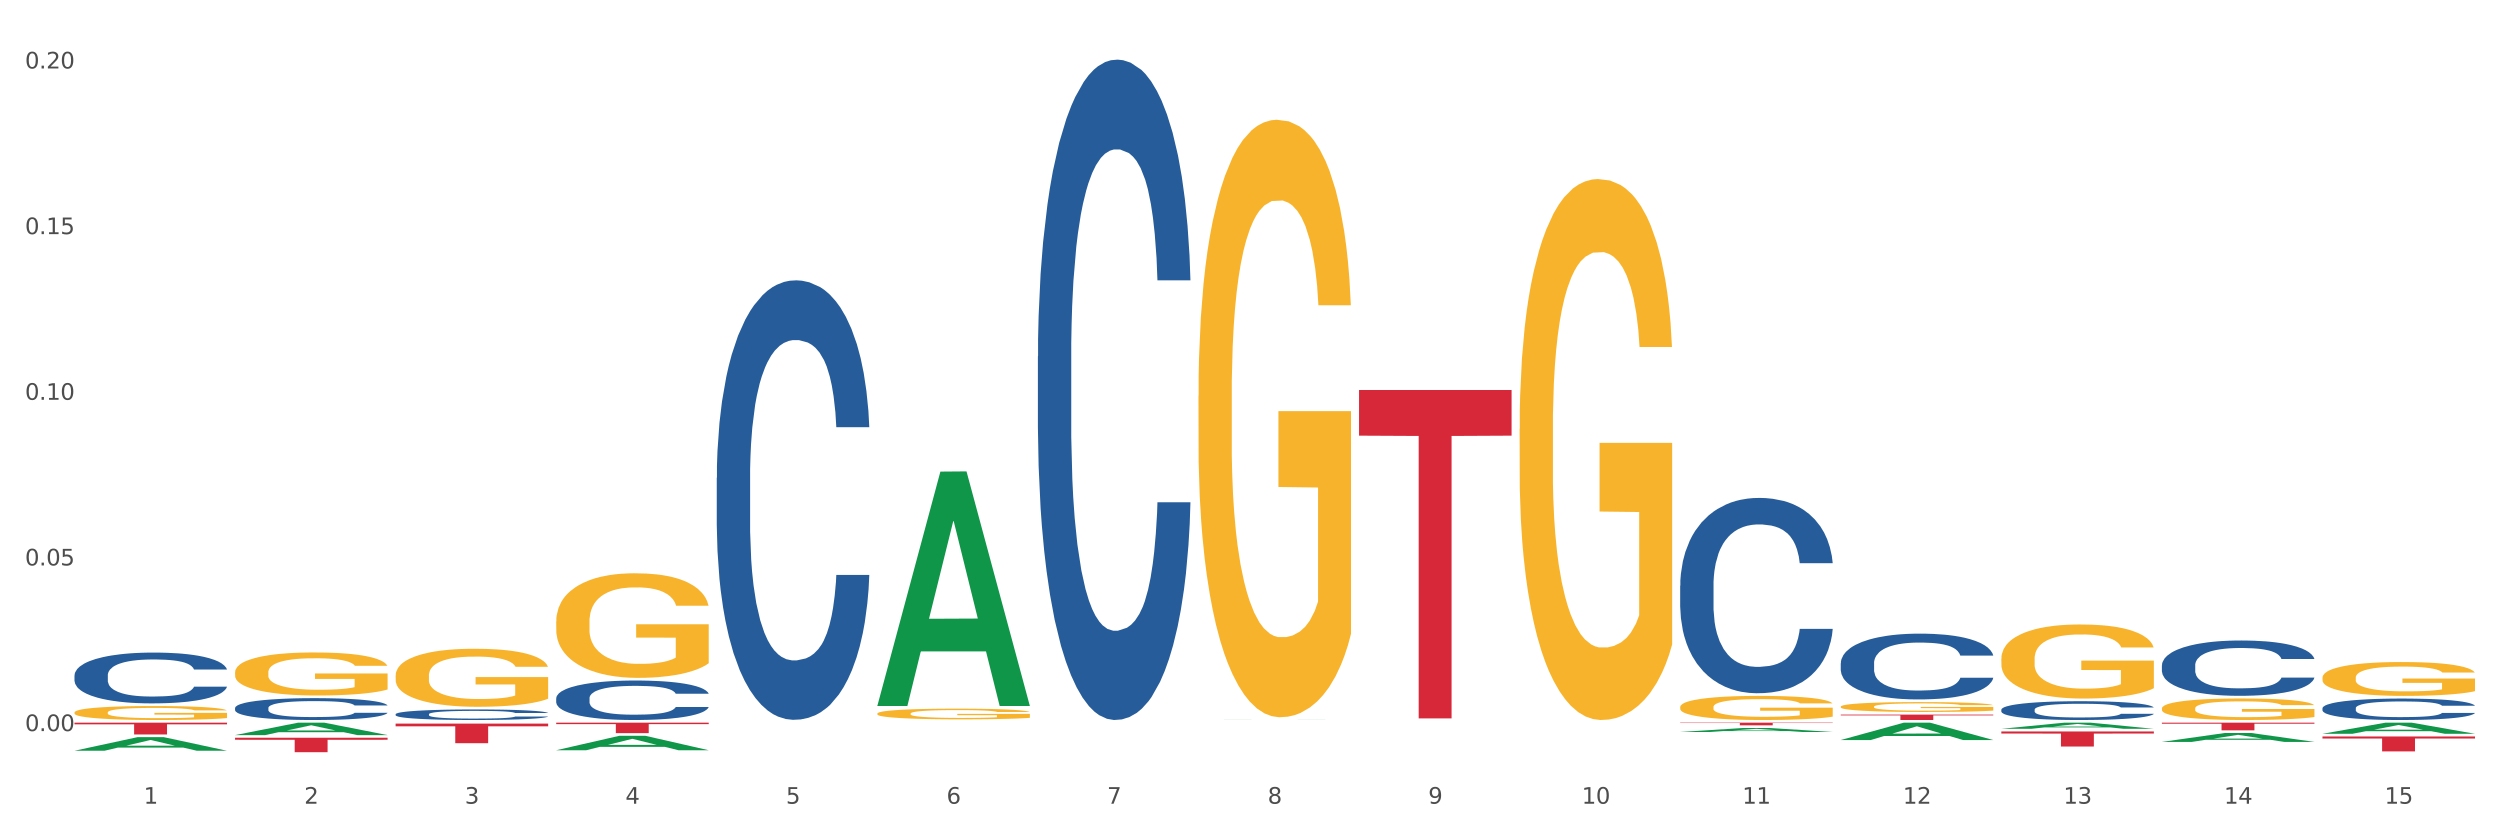 <?xml version="1.0" encoding="utf-8" standalone="no"?>
<!DOCTYPE svg PUBLIC "-//W3C//DTD SVG 1.1//EN"
  "http://www.w3.org/Graphics/SVG/1.1/DTD/svg11.dtd">
<svg xmlns:xlink="http://www.w3.org/1999/xlink" width="1080pt" height="360pt" viewBox="0 0 1080 360" xmlns="http://www.w3.org/2000/svg" version="1.1">
 <rect x="0" y="0" width="1080" height="360" fill="#333333" stroke="none"/>
 <defs>
  <style type="text/css">*{stroke-linejoin: round; stroke-linecap: butt}</style>
 </defs>
 <g id="figure_1">
  <g id="patch_1">
   <path d="M 0 360 
L 1080 360 
L 1080 0 
L 0 0 
z
" style="fill: #ffffff; stroke: #ffffff; stroke-linejoin: miter"/>
  </g>
  <g id="axes_1">
   <g id="matplotlib.axis_1">
    <g id="xtick_1">
     <g id="text_1">
      <!-- 1 -->
      <g style="fill: #4d4d4d" transform="translate(62.07 347.204) scale(0.096 -0.096)">
       <defs>
        <path id="DejaVuSans-31" d="M 794 531 
L 1825 531 
L 1825 4091 
L 703 3866 
L 703 4441 
L 1819 4666 
L 2450 4666 
L 2450 531 
L 3481 531 
L 3481 0 
L 794 0 
L 794 531 
z
" transform="scale(0.016)"/>
       </defs>
       <use xlink:href="#DejaVuSans-31"/>
      </g>
     </g>
    </g>
    <g id="xtick_2">
     <g id="text_2">
      <!-- 2 -->
      <g style="fill: #4d4d4d" transform="translate(131.436 347.204) scale(0.096 -0.096)">
       <defs>
        <path id="DejaVuSans-32" d="M 1228 531 
L 3431 531 
L 3431 0 
L 469 0 
L 469 531 
Q 828 903 1448 1529 
Q 2069 2156 2228 2338 
Q 2531 2678 2651 2914 
Q 2772 3150 2772 3378 
Q 2772 3750 2511 3984 
Q 2250 4219 1831 4219 
Q 1534 4219 1204 4116 
Q 875 4013 500 3803 
L 500 4441 
Q 881 4594 1212 4672 
Q 1544 4750 1819 4750 
Q 2544 4750 2975 4387 
Q 3406 4025 3406 3419 
Q 3406 3131 3298 2873 
Q 3191 2616 2906 2266 
Q 2828 2175 2409 1742 
Q 1991 1309 1228 531 
z
" transform="scale(0.016)"/>
       </defs>
       <use xlink:href="#DejaVuSans-32"/>
      </g>
     </g>
    </g>
    <g id="xtick_3">
     <g id="text_3">
      <!-- 3 -->
      <g style="fill: #4d4d4d" transform="translate(200.802 347.204) scale(0.096 -0.096)">
       <defs>
        <path id="DejaVuSans-33" d="M 2597 2516 
Q 3050 2419 3304 2112 
Q 3559 1806 3559 1356 
Q 3559 666 3084 287 
Q 2609 -91 1734 -91 
Q 1441 -91 1130 -33 
Q 819 25 488 141 
L 488 750 
Q 750 597 1062 519 
Q 1375 441 1716 441 
Q 2309 441 2620 675 
Q 2931 909 2931 1356 
Q 2931 1769 2642 2001 
Q 2353 2234 1838 2234 
L 1294 2234 
L 1294 2753 
L 1863 2753 
Q 2328 2753 2575 2939 
Q 2822 3125 2822 3475 
Q 2822 3834 2567 4026 
Q 2313 4219 1838 4219 
Q 1578 4219 1281 4162 
Q 984 4106 628 3988 
L 628 4550 
Q 988 4650 1302 4700 
Q 1616 4750 1894 4750 
Q 2613 4750 3031 4423 
Q 3450 4097 3450 3541 
Q 3450 3153 3228 2886 
Q 3006 2619 2597 2516 
z
" transform="scale(0.016)"/>
       </defs>
       <use xlink:href="#DejaVuSans-33"/>
      </g>
     </g>
    </g>
    <g id="xtick_4">
     <g id="text_4">
      <!-- 4 -->
      <g style="fill: #4d4d4d" transform="translate(270.169 347.204) scale(0.096 -0.096)">
       <defs>
        <path id="DejaVuSans-34" d="M 2419 4116 
L 825 1625 
L 2419 1625 
L 2419 4116 
z
M 2253 4666 
L 3047 4666 
L 3047 1625 
L 3713 1625 
L 3713 1100 
L 3047 1100 
L 3047 0 
L 2419 0 
L 2419 1100 
L 313 1100 
L 313 1709 
L 2253 4666 
z
" transform="scale(0.016)"/>
       </defs>
       <use xlink:href="#DejaVuSans-34"/>
      </g>
     </g>
    </g>
    <g id="xtick_5">
     <g id="text_5">
      <!-- 5 -->
      <g style="fill: #4d4d4d" transform="translate(339.535 347.204) scale(0.096 -0.096)">
       <defs>
        <path id="DejaVuSans-35" d="M 691 4666 
L 3169 4666 
L 3169 4134 
L 1269 4134 
L 1269 2991 
Q 1406 3038 1543 3061 
Q 1681 3084 1819 3084 
Q 2600 3084 3056 2656 
Q 3513 2228 3513 1497 
Q 3513 744 3044 326 
Q 2575 -91 1722 -91 
Q 1428 -91 1123 -41 
Q 819 9 494 109 
L 494 744 
Q 775 591 1075 516 
Q 1375 441 1709 441 
Q 2250 441 2565 725 
Q 2881 1009 2881 1497 
Q 2881 1984 2565 2268 
Q 2250 2553 1709 2553 
Q 1456 2553 1204 2497 
Q 953 2441 691 2322 
L 691 4666 
z
" transform="scale(0.016)"/>
       </defs>
       <use xlink:href="#DejaVuSans-35"/>
      </g>
     </g>
    </g>
    <g id="xtick_6">
     <g id="text_6">
      <!-- 6 -->
      <g style="fill: #4d4d4d" transform="translate(408.901 347.204) scale(0.096 -0.096)">
       <defs>
        <path id="DejaVuSans-36" d="M 2113 2584 
Q 1688 2584 1439 2293 
Q 1191 2003 1191 1497 
Q 1191 994 1439 701 
Q 1688 409 2113 409 
Q 2538 409 2786 701 
Q 3034 994 3034 1497 
Q 3034 2003 2786 2293 
Q 2538 2584 2113 2584 
z
M 3366 4563 
L 3366 3988 
Q 3128 4100 2886 4159 
Q 2644 4219 2406 4219 
Q 1781 4219 1451 3797 
Q 1122 3375 1075 2522 
Q 1259 2794 1537 2939 
Q 1816 3084 2150 3084 
Q 2853 3084 3261 2657 
Q 3669 2231 3669 1497 
Q 3669 778 3244 343 
Q 2819 -91 2113 -91 
Q 1303 -91 875 529 
Q 447 1150 447 2328 
Q 447 3434 972 4092 
Q 1497 4750 2381 4750 
Q 2619 4750 2861 4703 
Q 3103 4656 3366 4563 
z
" transform="scale(0.016)"/>
       </defs>
       <use xlink:href="#DejaVuSans-36"/>
      </g>
     </g>
    </g>
    <g id="xtick_7">
     <g id="text_7">
      <!-- 7 -->
      <g style="fill: #4d4d4d" transform="translate(478.267 347.204) scale(0.096 -0.096)">
       <defs>
        <path id="DejaVuSans-37" d="M 525 4666 
L 3525 4666 
L 3525 4397 
L 1831 0 
L 1172 0 
L 2766 4134 
L 525 4134 
L 525 4666 
z
" transform="scale(0.016)"/>
       </defs>
       <use xlink:href="#DejaVuSans-37"/>
      </g>
     </g>
    </g>
    <g id="xtick_8">
     <g id="text_8">
      <!-- 8 -->
      <g style="fill: #4d4d4d" transform="translate(547.634 347.204) scale(0.096 -0.096)">
       <defs>
        <path id="DejaVuSans-38" d="M 2034 2216 
Q 1584 2216 1326 1975 
Q 1069 1734 1069 1313 
Q 1069 891 1326 650 
Q 1584 409 2034 409 
Q 2484 409 2743 651 
Q 3003 894 3003 1313 
Q 3003 1734 2745 1975 
Q 2488 2216 2034 2216 
z
M 1403 2484 
Q 997 2584 770 2862 
Q 544 3141 544 3541 
Q 544 4100 942 4425 
Q 1341 4750 2034 4750 
Q 2731 4750 3128 4425 
Q 3525 4100 3525 3541 
Q 3525 3141 3298 2862 
Q 3072 2584 2669 2484 
Q 3125 2378 3379 2068 
Q 3634 1759 3634 1313 
Q 3634 634 3220 271 
Q 2806 -91 2034 -91 
Q 1263 -91 848 271 
Q 434 634 434 1313 
Q 434 1759 690 2068 
Q 947 2378 1403 2484 
z
M 1172 3481 
Q 1172 3119 1398 2916 
Q 1625 2713 2034 2713 
Q 2441 2713 2670 2916 
Q 2900 3119 2900 3481 
Q 2900 3844 2670 4047 
Q 2441 4250 2034 4250 
Q 1625 4250 1398 4047 
Q 1172 3844 1172 3481 
z
" transform="scale(0.016)"/>
       </defs>
       <use xlink:href="#DejaVuSans-38"/>
      </g>
     </g>
    </g>
    <g id="xtick_9">
     <g id="text_9">
      <!-- 9 -->
      <g style="fill: #4d4d4d" transform="translate(617 347.204) scale(0.096 -0.096)">
       <defs>
        <path id="DejaVuSans-39" d="M 703 97 
L 703 672 
Q 941 559 1184 500 
Q 1428 441 1663 441 
Q 2288 441 2617 861 
Q 2947 1281 2994 2138 
Q 2813 1869 2534 1725 
Q 2256 1581 1919 1581 
Q 1219 1581 811 2004 
Q 403 2428 403 3163 
Q 403 3881 828 4315 
Q 1253 4750 1959 4750 
Q 2769 4750 3195 4129 
Q 3622 3509 3622 2328 
Q 3622 1225 3098 567 
Q 2575 -91 1691 -91 
Q 1453 -91 1209 -44 
Q 966 3 703 97 
z
M 1959 2075 
Q 2384 2075 2632 2365 
Q 2881 2656 2881 3163 
Q 2881 3666 2632 3958 
Q 2384 4250 1959 4250 
Q 1534 4250 1286 3958 
Q 1038 3666 1038 3163 
Q 1038 2656 1286 2365 
Q 1534 2075 1959 2075 
z
" transform="scale(0.016)"/>
       </defs>
       <use xlink:href="#DejaVuSans-39"/>
      </g>
     </g>
    </g>
    <g id="xtick_10">
     <g id="text_10">
      <!-- 10 -->
      <g style="fill: #4d4d4d" transform="translate(683.312 347.204) scale(0.096 -0.096)">
       <defs>
        <path id="DejaVuSans-30" d="M 2034 4250 
Q 1547 4250 1301 3770 
Q 1056 3291 1056 2328 
Q 1056 1369 1301 889 
Q 1547 409 2034 409 
Q 2525 409 2770 889 
Q 3016 1369 3016 2328 
Q 3016 3291 2770 3770 
Q 2525 4250 2034 4250 
z
M 2034 4750 
Q 2819 4750 3233 4129 
Q 3647 3509 3647 2328 
Q 3647 1150 3233 529 
Q 2819 -91 2034 -91 
Q 1250 -91 836 529 
Q 422 1150 422 2328 
Q 422 3509 836 4129 
Q 1250 4750 2034 4750 
z
" transform="scale(0.016)"/>
       </defs>
       <use xlink:href="#DejaVuSans-31"/>
       <use xlink:href="#DejaVuSans-30" transform="translate(63.623 0)"/>
      </g>
     </g>
    </g>
    <g id="xtick_11">
     <g id="text_11">
      <!-- 11 -->
      <g style="fill: #4d4d4d" transform="translate(752.678 347.204) scale(0.096 -0.096)">
       <use xlink:href="#DejaVuSans-31"/>
       <use xlink:href="#DejaVuSans-31" transform="translate(63.623 0)"/>
      </g>
     </g>
    </g>
    <g id="xtick_12">
     <g id="text_12">
      <!-- 12 -->
      <g style="fill: #4d4d4d" transform="translate(822.044 347.204) scale(0.096 -0.096)">
       <use xlink:href="#DejaVuSans-31"/>
       <use xlink:href="#DejaVuSans-32" transform="translate(63.623 0)"/>
      </g>
     </g>
    </g>
    <g id="xtick_13">
     <g id="text_13">
      <!-- 13 -->
      <g style="fill: #4d4d4d" transform="translate(891.411 347.204) scale(0.096 -0.096)">
       <use xlink:href="#DejaVuSans-31"/>
       <use xlink:href="#DejaVuSans-33" transform="translate(63.623 0)"/>
      </g>
     </g>
    </g>
    <g id="xtick_14">
     <g id="text_14">
      <!-- 14 -->
      <g style="fill: #4d4d4d" transform="translate(960.777 347.204) scale(0.096 -0.096)">
       <use xlink:href="#DejaVuSans-31"/>
       <use xlink:href="#DejaVuSans-34" transform="translate(63.623 0)"/>
      </g>
     </g>
    </g>
    <g id="xtick_15">
     <g id="text_15">
      <!-- 15 -->
      <g style="fill: #4d4d4d" transform="translate(1030.143 347.204) scale(0.096 -0.096)">
       <use xlink:href="#DejaVuSans-31"/>
       <use xlink:href="#DejaVuSans-35" transform="translate(63.623 0)"/>
      </g>
     </g>
    </g>
    <g id="xtick_16"/>
    <g id="xtick_17"/>
    <g id="xtick_18"/>
    <g id="xtick_19"/>
    <g id="xtick_20"/>
    <g id="xtick_21"/>
    <g id="xtick_22"/>
    <g id="xtick_23"/>
    <g id="xtick_24"/>
    <g id="xtick_25"/>
    <g id="xtick_26"/>
    <g id="xtick_27"/>
    <g id="xtick_28"/>
    <g id="xtick_29"/>
   </g>
   <g id="matplotlib.axis_2">
    <g id="ytick_1">
     <g id="text_16">
      <!-- 0.00 -->
      <g style="fill: #4d4d4d" transform="translate(10.8 315.836) scale(0.096 -0.096)">
       <defs>
        <path id="DejaVuSans-2e" d="M 684 794 
L 1344 794 
L 1344 0 
L 684 0 
L 684 794 
z
" transform="scale(0.016)"/>
       </defs>
       <use xlink:href="#DejaVuSans-30"/>
       <use xlink:href="#DejaVuSans-2e" transform="translate(63.623 0)"/>
       <use xlink:href="#DejaVuSans-30" transform="translate(95.41 0)"/>
       <use xlink:href="#DejaVuSans-30" transform="translate(159.033 0)"/>
      </g>
     </g>
    </g>
    <g id="ytick_2">
     <g id="text_17">
      <!-- 0.05 -->
      <g style="fill: #4d4d4d" transform="translate(10.8 244.273) scale(0.096 -0.096)">
       <use xlink:href="#DejaVuSans-30"/>
       <use xlink:href="#DejaVuSans-2e" transform="translate(63.623 0)"/>
       <use xlink:href="#DejaVuSans-30" transform="translate(95.41 0)"/>
       <use xlink:href="#DejaVuSans-35" transform="translate(159.033 0)"/>
      </g>
     </g>
    </g>
    <g id="ytick_3">
     <g id="text_18">
      <!-- 0.10 -->
      <g style="fill: #4d4d4d" transform="translate(10.8 172.711) scale(0.096 -0.096)">
       <use xlink:href="#DejaVuSans-30"/>
       <use xlink:href="#DejaVuSans-2e" transform="translate(63.623 0)"/>
       <use xlink:href="#DejaVuSans-31" transform="translate(95.41 0)"/>
       <use xlink:href="#DejaVuSans-30" transform="translate(159.033 0)"/>
      </g>
     </g>
    </g>
    <g id="ytick_4">
     <g id="text_19">
      <!-- 0.15 -->
      <g style="fill: #4d4d4d" transform="translate(10.8 101.148) scale(0.096 -0.096)">
       <use xlink:href="#DejaVuSans-30"/>
       <use xlink:href="#DejaVuSans-2e" transform="translate(63.623 0)"/>
       <use xlink:href="#DejaVuSans-31" transform="translate(95.41 0)"/>
       <use xlink:href="#DejaVuSans-35" transform="translate(159.033 0)"/>
      </g>
     </g>
    </g>
    <g id="ytick_5">
     <g id="text_20">
      <!-- 0.20 -->
      <g style="fill: #4d4d4d" transform="translate(10.8 29.585) scale(0.096 -0.096)">
       <use xlink:href="#DejaVuSans-30"/>
       <use xlink:href="#DejaVuSans-2e" transform="translate(63.623 0)"/>
       <use xlink:href="#DejaVuSans-32" transform="translate(95.41 0)"/>
       <use xlink:href="#DejaVuSans-30" transform="translate(159.033 0)"/>
      </g>
     </g>
    </g>
    <g id="ytick_6"/>
    <g id="ytick_7"/>
    <g id="ytick_8"/>
    <g id="ytick_9"/>
   </g>
   <g id="PolyCollection_1">
    <path d="M 32.175 324.312 
L 32.243 324.307 
L 59.417 318.444 
L 70.695 318.439 
L 98.073 324.323 
L 85.029 324.323 
L 79.119 322.953 
L 51.061 322.953 
L 50.857 322.975 
L 45.151 324.323 
L 32.175 324.323 
L 32.175 324.312 
L 54.594 322.135 
L 75.586 322.13 
L 65.192 319.693 
L 65.056 319.682 
L 64.92 319.699 
L 54.526 322.13 
L 54.594 322.135 
L 32.175 324.312 
z
" clip-path="url(#pf6a15ca909)" style="fill: #109648"/>
    <path d="M 379.006 304.807 
L 379.074 304.712 
L 406.248 203.73 
L 417.526 203.635 
L 444.904 304.997 
L 431.86 304.997 
L 425.95 281.394 
L 397.892 281.394 
L 397.689 281.775 
L 391.982 304.997 
L 379.006 304.997 
L 379.006 304.807 
L 401.425 267.308 
L 422.417 267.213 
L 412.023 225.24 
L 411.887 225.05 
L 411.751 225.335 
L 401.357 267.213 
L 401.425 267.308 
L 379.006 304.807 
z
" clip-path="url(#pf6a15ca909)" style="fill: #109648"/>
    <path d="M 517.739 311.043 
L 517.806 311.043 
L 544.981 310.999 
L 556.258 310.999 
L 583.636 311.043 
L 570.593 311.043 
L 564.682 311.033 
L 536.625 311.033 
L 536.421 311.033 
L 530.714 311.043 
L 517.739 311.043 
L 517.739 311.043 
L 540.157 311.027 
L 561.15 311.027 
L 550.755 311.009 
L 550.62 311.009 
L 550.484 311.009 
L 540.089 311.027 
L 540.157 311.027 
L 517.739 311.043 
z
" clip-path="url(#pf6a15ca909)" style="fill: #109648"/>
    <path d="M 725.837 316.214 
L 725.905 316.213 
L 753.08 314.49 
L 764.357 314.488 
L 791.735 316.218 
L 778.691 316.218 
L 772.781 315.815 
L 744.723 315.815 
L 744.52 315.821 
L 738.813 316.218 
L 725.837 316.218 
L 725.837 316.214 
L 748.256 315.575 
L 769.248 315.573 
L 758.854 314.857 
L 758.718 314.854 
L 758.582 314.859 
L 748.188 315.573 
L 748.256 315.575 
L 725.837 316.214 
z
" clip-path="url(#pf6a15ca909)" style="fill: #109648"/>
    <path d="M 864.57 314.84 
L 864.638 314.837 
L 891.812 312.191 
L 903.089 312.189 
L 930.468 314.845 
L 917.424 314.845 
L 911.513 314.226 
L 883.456 314.226 
L 883.252 314.236 
L 877.545 314.845 
L 864.57 314.845 
L 864.57 314.84 
L 886.989 313.857 
L 907.981 313.855 
L 897.587 312.755 
L 897.451 312.75 
L 897.315 312.758 
L 886.921 313.855 
L 886.989 313.857 
L 864.57 314.84 
z
" clip-path="url(#pf6a15ca909)" style="fill: #109648"/>
    <path d="M 795.203 319.681 
L 795.271 319.674 
L 822.446 312.196 
L 833.723 312.189 
L 861.101 319.695 
L 848.058 319.695 
L 842.147 317.947 
L 814.09 317.947 
L 813.886 317.976 
L 808.179 319.695 
L 795.203 319.695 
L 795.203 319.681 
L 817.622 316.904 
L 838.615 316.897 
L 828.22 313.789 
L 828.084 313.775 
L 827.949 313.796 
L 817.554 316.897 
L 817.622 316.904 
L 795.203 319.681 
z
" clip-path="url(#pf6a15ca909)" style="fill: #109648"/>
    <path d="M 933.936 320.495 
L 934.004 320.491 
L 961.178 316.65 
L 972.456 316.647 
L 999.834 320.502 
L 986.79 320.502 
L 980.88 319.604 
L 952.822 319.604 
L 952.618 319.619 
L 946.912 320.502 
L 933.936 320.502 
L 933.936 320.495 
L 956.355 319.068 
L 977.347 319.065 
L 966.953 317.468 
L 966.817 317.461 
L 966.681 317.472 
L 956.287 319.065 
L 956.355 319.068 
L 933.936 320.495 
z
" clip-path="url(#pf6a15ca909)" style="fill: #109648"/>
    <path d="M 379.006 308.273 
L 379.084 308.269 
L 379.084 308.117 
L 379.24 307.987 
L 380.018 307.671 
L 381.185 307.41 
L 382.04 307.271 
L 382.896 307.158 
L 383.908 307.044 
L 385.152 306.926 
L 387.409 306.754 
L 388.809 306.665 
L 390.521 306.573 
L 393.633 306.438 
L 395.889 306.362 
L 398.223 306.299 
L 402.035 306.223 
L 404.525 306.189 
L 407.17 306.164 
L 410.36 306.147 
L 412.772 306.143 
L 418.062 306.156 
L 422.575 306.194 
L 424.753 306.223 
L 427.554 306.274 
L 429.032 306.307 
L 431.444 306.375 
L 433.934 306.463 
L 435.646 306.539 
L 438.213 306.682 
L 440.158 306.825 
L 441.948 307.002 
L 442.881 307.124 
L 443.581 307.238 
L 444.204 307.368 
L 444.826 307.574 
L 430.822 307.574 
L 430.277 307.427 
L 429.422 307.288 
L 428.177 307.153 
L 427.087 307.069 
L 425.22 306.964 
L 423.509 306.897 
L 421.719 306.846 
L 419.541 306.804 
L 417.829 306.783 
L 415.417 306.766 
L 410.671 306.77 
L 407.481 306.804 
L 405.303 306.846 
L 403.903 306.884 
L 402.658 306.926 
L 401.257 306.985 
L 399.624 307.073 
L 398.456 307.153 
L 397.289 307.254 
L 396.356 307.356 
L 395.5 307.473 
L 394.8 307.6 
L 394.255 307.73 
L 393.788 307.89 
L 393.399 308.155 
L 393.399 308.732 
L 393.555 308.863 
L 393.944 309.035 
L 394.411 309.166 
L 395.189 309.321 
L 395.889 309.427 
L 397.212 309.578 
L 398.69 309.704 
L 399.857 309.784 
L 401.024 309.852 
L 403.047 309.944 
L 405.303 310.02 
L 407.248 310.067 
L 409.893 310.109 
L 411.683 310.125 
L 413.239 310.134 
L 417.051 310.134 
L 419.774 310.121 
L 422.808 310.092 
L 425.142 310.054 
L 427.087 310.008 
L 429.266 309.932 
L 430.666 309.86 
L 430.666 308.98 
L 413.55 308.976 
L 413.55 308.391 
L 444.904 308.391 
L 444.904 310.109 
L 443.581 310.197 
L 442.103 310.277 
L 440.547 310.349 
L 438.213 310.437 
L 435.412 310.521 
L 432.923 310.58 
L 430.277 310.631 
L 427.165 310.677 
L 423.12 310.719 
L 420.63 310.736 
L 417.518 310.748 
L 413.861 310.753 
L 410.671 310.744 
L 407.559 310.723 
L 404.292 310.685 
L 401.102 310.631 
L 398.69 310.576 
L 396.278 310.509 
L 393.711 310.42 
L 391.688 310.336 
L 390.132 310.26 
L 388.42 310.163 
L 386.553 310.037 
L 385.152 309.923 
L 383.908 309.806 
L 382.585 309.654 
L 381.651 309.523 
L 380.718 309.359 
L 380.173 309.237 
L 379.551 309.048 
L 379.084 308.783 
L 379.006 308.273 
z
" clip-path="url(#pf6a15ca909)" style="fill: #f7b32b"/>
    <path d="M 1003.302 292.759 
L 1003.38 292.746 
L 1003.38 292.265 
L 1003.535 291.851 
L 1004.314 290.848 
L 1005.481 290.02 
L 1006.336 289.579 
L 1007.192 289.218 
L 1008.204 288.858 
L 1009.448 288.484 
L 1011.705 287.936 
L 1013.105 287.655 
L 1014.817 287.361 
L 1017.929 286.934 
L 1020.185 286.693 
L 1022.519 286.493 
L 1026.331 286.252 
L 1028.821 286.145 
L 1031.466 286.065 
L 1034.656 286.012 
L 1037.068 285.998 
L 1042.358 286.039 
L 1046.871 286.159 
L 1049.049 286.252 
L 1051.85 286.413 
L 1053.328 286.52 
L 1055.74 286.733 
L 1058.23 287.014 
L 1059.942 287.254 
L 1062.509 287.709 
L 1064.454 288.163 
L 1066.244 288.724 
L 1067.177 289.112 
L 1067.877 289.472 
L 1068.5 289.886 
L 1069.122 290.541 
L 1055.118 290.541 
L 1054.573 290.074 
L 1053.717 289.633 
L 1052.473 289.205 
L 1051.383 288.938 
L 1049.516 288.604 
L 1047.805 288.39 
L 1046.015 288.23 
L 1043.837 288.096 
L 1042.125 288.029 
L 1039.713 287.976 
L 1034.967 287.989 
L 1031.777 288.096 
L 1029.599 288.23 
L 1028.199 288.35 
L 1026.954 288.484 
L 1025.553 288.671 
L 1023.919 288.951 
L 1022.752 289.205 
L 1021.585 289.526 
L 1020.652 289.846 
L 1019.796 290.22 
L 1019.096 290.621 
L 1018.551 291.035 
L 1018.084 291.543 
L 1017.695 292.385 
L 1017.695 294.215 
L 1017.851 294.63 
L 1018.24 295.177 
L 1018.707 295.592 
L 1019.485 296.086 
L 1020.185 296.42 
L 1021.508 296.901 
L 1022.986 297.302 
L 1024.153 297.556 
L 1025.32 297.769 
L 1027.343 298.063 
L 1029.599 298.304 
L 1031.544 298.451 
L 1034.189 298.584 
L 1035.979 298.638 
L 1037.535 298.664 
L 1041.347 298.664 
L 1044.07 298.624 
L 1047.104 298.531 
L 1049.438 298.411 
L 1051.383 298.264 
L 1053.562 298.023 
L 1054.962 297.796 
L 1054.962 295.004 
L 1037.846 294.99 
L 1037.846 293.133 
L 1069.2 293.133 
L 1069.2 298.584 
L 1067.877 298.865 
L 1066.399 299.119 
L 1064.843 299.346 
L 1062.509 299.626 
L 1059.708 299.894 
L 1057.219 300.081 
L 1054.573 300.241 
L 1051.461 300.388 
L 1047.416 300.522 
L 1044.926 300.575 
L 1041.814 300.615 
L 1038.157 300.629 
L 1034.967 300.602 
L 1031.855 300.535 
L 1028.588 300.415 
L 1025.398 300.241 
L 1022.986 300.067 
L 1020.574 299.854 
L 1018.007 299.573 
L 1015.984 299.306 
L 1014.428 299.065 
L 1012.716 298.758 
L 1010.849 298.357 
L 1009.448 297.996 
L 1008.204 297.622 
L 1006.881 297.141 
L 1005.947 296.727 
L 1005.014 296.206 
L 1004.469 295.819 
L 1003.847 295.217 
L 1003.38 294.376 
L 1003.302 292.759 
z
" clip-path="url(#pf6a15ca909)" style="fill: #f7b32b"/>
    <path d="M 933.936 306.04 
L 934.014 306.031 
L 934.014 305.725 
L 934.169 305.462 
L 934.947 304.825 
L 936.114 304.298 
L 936.97 304.018 
L 937.826 303.789 
L 938.837 303.559 
L 940.082 303.321 
L 942.338 302.973 
L 943.739 302.795 
L 945.45 302.608 
L 948.563 302.336 
L 950.819 302.183 
L 953.153 302.056 
L 956.965 301.903 
L 959.455 301.835 
L 962.1 301.784 
L 965.29 301.75 
L 967.702 301.741 
L 972.992 301.767 
L 977.505 301.843 
L 979.683 301.903 
L 982.484 302.005 
L 983.962 302.073 
L 986.374 302.209 
L 988.864 302.387 
L 990.575 302.54 
L 993.143 302.829 
L 995.088 303.117 
L 996.877 303.474 
L 997.811 303.721 
L 998.511 303.95 
L 999.134 304.213 
L 999.756 304.63 
L 985.752 304.63 
L 985.207 304.332 
L 984.351 304.052 
L 983.106 303.78 
L 982.017 303.61 
L 980.15 303.398 
L 978.438 303.262 
L 976.649 303.16 
L 974.47 303.075 
L 972.759 303.033 
L 970.347 302.999 
L 965.601 303.007 
L 962.411 303.075 
L 960.233 303.16 
L 958.832 303.236 
L 957.588 303.321 
L 956.187 303.44 
L 954.553 303.619 
L 953.386 303.78 
L 952.219 303.984 
L 951.286 304.188 
L 950.43 304.426 
L 949.73 304.681 
L 949.185 304.944 
L 948.718 305.267 
L 948.329 305.802 
L 948.329 306.966 
L 948.485 307.229 
L 948.874 307.577 
L 949.341 307.841 
L 950.119 308.155 
L 950.819 308.367 
L 952.141 308.673 
L 953.62 308.928 
L 954.787 309.089 
L 955.954 309.225 
L 957.977 309.412 
L 960.233 309.565 
L 962.178 309.659 
L 964.823 309.744 
L 966.613 309.777 
L 968.169 309.794 
L 971.981 309.794 
L 974.704 309.769 
L 977.738 309.71 
L 980.072 309.633 
L 982.017 309.54 
L 984.196 309.387 
L 985.596 309.242 
L 985.596 307.467 
L 968.48 307.458 
L 968.48 306.278 
L 999.834 306.278 
L 999.834 309.744 
L 998.511 309.922 
L 997.033 310.083 
L 995.477 310.228 
L 993.143 310.406 
L 990.342 310.576 
L 987.852 310.695 
L 985.207 310.797 
L 982.095 310.89 
L 978.049 310.975 
L 975.56 311.009 
L 972.448 311.035 
L 968.791 311.043 
L 965.601 311.026 
L 962.489 310.984 
L 959.221 310.907 
L 956.032 310.797 
L 953.62 310.686 
L 951.208 310.551 
L 948.64 310.372 
L 946.618 310.202 
L 945.061 310.049 
L 943.35 309.854 
L 941.483 309.599 
L 940.082 309.37 
L 938.837 309.132 
L 937.515 308.826 
L 936.581 308.563 
L 935.648 308.231 
L 935.103 307.985 
L 934.48 307.603 
L 934.014 307.068 
L 933.936 306.04 
z
" clip-path="url(#pf6a15ca909)" style="fill: #f7b32b"/>
    <path d="M 864.57 284.562 
L 864.647 284.533 
L 864.647 283.481 
L 864.803 282.575 
L 865.581 280.383 
L 866.748 278.571 
L 867.604 277.606 
L 868.46 276.817 
L 869.471 276.028 
L 870.716 275.21 
L 872.972 274.011 
L 874.373 273.398 
L 876.084 272.755 
L 879.196 271.819 
L 881.453 271.293 
L 883.787 270.855 
L 887.599 270.329 
L 890.089 270.095 
L 892.734 269.92 
L 895.924 269.803 
L 898.336 269.773 
L 903.626 269.861 
L 908.139 270.124 
L 910.317 270.329 
L 913.118 270.68 
L 914.596 270.913 
L 917.008 271.381 
L 919.498 271.995 
L 921.209 272.521 
L 923.777 273.515 
L 925.722 274.508 
L 927.511 275.736 
L 928.445 276.583 
L 929.145 277.373 
L 929.767 278.279 
L 930.39 279.711 
L 916.385 279.711 
L 915.841 278.688 
L 914.985 277.723 
L 913.74 276.788 
L 912.651 276.203 
L 910.784 275.473 
L 909.072 275.005 
L 907.283 274.654 
L 905.104 274.362 
L 903.393 274.216 
L 900.981 274.099 
L 896.235 274.128 
L 893.045 274.362 
L 890.867 274.654 
L 889.466 274.917 
L 888.221 275.21 
L 886.821 275.619 
L 885.187 276.233 
L 884.02 276.788 
L 882.853 277.489 
L 881.919 278.191 
L 881.064 279.009 
L 880.363 279.886 
L 879.819 280.792 
L 879.352 281.903 
L 878.963 283.744 
L 878.963 287.748 
L 879.119 288.654 
L 879.508 289.852 
L 879.974 290.758 
L 880.752 291.84 
L 881.453 292.571 
L 882.775 293.623 
L 884.253 294.499 
L 885.42 295.055 
L 886.587 295.522 
L 888.61 296.165 
L 890.867 296.692 
L 892.812 297.013 
L 895.457 297.305 
L 897.246 297.422 
L 898.802 297.481 
L 902.615 297.481 
L 905.338 297.393 
L 908.372 297.188 
L 910.706 296.925 
L 912.651 296.604 
L 914.829 296.078 
L 916.23 295.581 
L 916.23 289.472 
L 899.114 289.443 
L 899.114 285.381 
L 930.468 285.381 
L 930.468 297.305 
L 929.145 297.919 
L 927.667 298.474 
L 926.111 298.971 
L 923.777 299.585 
L 920.976 300.17 
L 918.486 300.579 
L 915.841 300.929 
L 912.729 301.251 
L 908.683 301.543 
L 906.193 301.66 
L 903.081 301.748 
L 899.425 301.777 
L 896.235 301.719 
L 893.123 301.572 
L 889.855 301.309 
L 886.665 300.929 
L 884.253 300.549 
L 881.842 300.082 
L 879.274 299.468 
L 877.251 298.884 
L 875.695 298.357 
L 873.984 297.685 
L 872.116 296.808 
L 870.716 296.019 
L 869.471 295.201 
L 868.149 294.149 
L 867.215 293.243 
L 866.281 292.103 
L 865.737 291.255 
L 865.114 289.94 
L 864.647 288.099 
L 864.57 284.562 
z
" clip-path="url(#pf6a15ca909)" style="fill: #f7b32b"/>
    <path d="M 795.203 305.276 
L 795.281 305.272 
L 795.281 305.131 
L 795.437 305.01 
L 796.215 304.718 
L 797.382 304.476 
L 798.238 304.347 
L 799.094 304.242 
L 800.105 304.137 
L 801.35 304.027 
L 803.606 303.868 
L 805.006 303.786 
L 806.718 303.7 
L 809.83 303.575 
L 812.086 303.505 
L 814.42 303.446 
L 818.233 303.376 
L 820.722 303.345 
L 823.368 303.322 
L 826.557 303.306 
L 828.969 303.302 
L 834.26 303.314 
L 838.772 303.349 
L 840.951 303.376 
L 843.752 303.423 
L 845.23 303.454 
L 847.642 303.517 
L 850.131 303.598 
L 851.843 303.669 
L 854.41 303.801 
L 856.355 303.934 
L 858.145 304.098 
L 859.078 304.211 
L 859.779 304.316 
L 860.401 304.437 
L 861.024 304.628 
L 847.019 304.628 
L 846.475 304.492 
L 845.619 304.363 
L 844.374 304.238 
L 843.285 304.16 
L 841.418 304.063 
L 839.706 304 
L 837.916 303.953 
L 835.738 303.914 
L 834.026 303.895 
L 831.615 303.879 
L 826.869 303.883 
L 823.679 303.914 
L 821.5 303.953 
L 820.1 303.988 
L 818.855 304.027 
L 817.455 304.082 
L 815.821 304.164 
L 814.654 304.238 
L 813.487 304.332 
L 812.553 304.425 
L 811.697 304.535 
L 810.997 304.652 
L 810.453 304.772 
L 809.986 304.921 
L 809.597 305.166 
L 809.597 305.701 
L 809.752 305.822 
L 810.141 305.982 
L 810.608 306.103 
L 811.386 306.247 
L 812.086 306.344 
L 813.409 306.485 
L 814.887 306.602 
L 816.054 306.676 
L 817.221 306.738 
L 819.244 306.824 
L 821.5 306.894 
L 823.445 306.937 
L 826.091 306.976 
L 827.88 306.992 
L 829.436 307 
L 833.248 307 
L 835.971 306.988 
L 839.006 306.961 
L 841.34 306.925 
L 843.285 306.883 
L 845.463 306.812 
L 846.864 306.746 
L 846.864 305.931 
L 829.747 305.927 
L 829.747 305.385 
L 861.101 305.385 
L 861.101 306.976 
L 859.779 307.058 
L 858.3 307.132 
L 856.744 307.199 
L 854.41 307.28 
L 851.61 307.358 
L 849.12 307.413 
L 846.475 307.46 
L 843.363 307.503 
L 839.317 307.542 
L 836.827 307.557 
L 833.715 307.569 
L 830.059 307.573 
L 826.869 307.565 
L 823.757 307.546 
L 820.489 307.511 
L 817.299 307.46 
L 814.887 307.409 
L 812.475 307.347 
L 809.908 307.265 
L 807.885 307.187 
L 806.329 307.117 
L 804.617 307.027 
L 802.75 306.91 
L 801.35 306.805 
L 800.105 306.695 
L 798.782 306.555 
L 797.849 306.434 
L 796.915 306.282 
L 796.37 306.169 
L 795.748 305.993 
L 795.281 305.748 
L 795.203 305.276 
z
" clip-path="url(#pf6a15ca909)" style="fill: #f7b32b"/>
    <path d="M 725.837 305.441 
L 725.915 305.431 
L 725.915 305.089 
L 726.071 304.794 
L 726.849 304.08 
L 728.016 303.491 
L 728.871 303.177 
L 729.727 302.92 
L 730.739 302.663 
L 731.984 302.397 
L 734.24 302.007 
L 735.64 301.807 
L 737.352 301.598 
L 740.464 301.293 
L 742.72 301.122 
L 745.054 300.979 
L 748.866 300.808 
L 751.356 300.732 
L 754.001 300.675 
L 757.191 300.637 
L 759.603 300.627 
L 764.894 300.656 
L 769.406 300.742 
L 771.585 300.808 
L 774.385 300.922 
L 775.864 300.998 
L 778.275 301.151 
L 780.765 301.35 
L 782.477 301.522 
L 785.044 301.845 
L 786.989 302.168 
L 788.779 302.568 
L 789.712 302.844 
L 790.412 303.101 
L 791.035 303.395 
L 791.657 303.862 
L 777.653 303.862 
L 777.108 303.529 
L 776.253 303.215 
L 775.008 302.91 
L 773.919 302.72 
L 772.051 302.482 
L 770.34 302.33 
L 768.55 302.216 
L 766.372 302.121 
L 764.66 302.073 
L 762.248 302.035 
L 757.502 302.045 
L 754.313 302.121 
L 752.134 302.216 
L 750.734 302.302 
L 749.489 302.397 
L 748.088 302.53 
L 746.455 302.73 
L 745.288 302.91 
L 744.121 303.139 
L 743.187 303.367 
L 742.331 303.633 
L 741.631 303.919 
L 741.086 304.214 
L 740.62 304.575 
L 740.23 305.174 
L 740.23 306.477 
L 740.386 306.772 
L 740.775 307.162 
L 741.242 307.457 
L 742.02 307.809 
L 742.72 308.047 
L 744.043 308.389 
L 745.521 308.675 
L 746.688 308.855 
L 747.855 309.008 
L 749.878 309.217 
L 752.134 309.388 
L 754.079 309.493 
L 756.724 309.588 
L 758.514 309.626 
L 760.07 309.645 
L 763.882 309.645 
L 766.605 309.616 
L 769.639 309.55 
L 771.974 309.464 
L 773.919 309.36 
L 776.097 309.188 
L 777.497 309.027 
L 777.497 307.039 
L 760.381 307.029 
L 760.381 305.707 
L 791.735 305.707 
L 791.735 309.588 
L 790.412 309.788 
L 788.934 309.968 
L 787.378 310.13 
L 785.044 310.33 
L 782.243 310.52 
L 779.754 310.653 
L 777.108 310.767 
L 773.996 310.872 
L 769.951 310.967 
L 767.461 311.005 
L 764.349 311.034 
L 760.692 311.043 
L 757.502 311.024 
L 754.39 310.977 
L 751.123 310.891 
L 747.933 310.767 
L 745.521 310.644 
L 743.109 310.492 
L 740.542 310.292 
L 738.519 310.102 
L 736.963 309.93 
L 735.251 309.712 
L 733.384 309.426 
L 731.984 309.169 
L 730.739 308.903 
L 729.416 308.561 
L 728.482 308.266 
L 727.549 307.895 
L 727.004 307.619 
L 726.382 307.191 
L 725.915 306.592 
L 725.837 305.441 
z
" clip-path="url(#pf6a15ca909)" style="fill: #f7b32b"/>
    <path d="M 656.471 185.336 
L 656.549 185.122 
L 656.549 177.439 
L 656.704 170.823 
L 657.482 154.816 
L 658.649 141.584 
L 659.505 134.541 
L 660.361 128.778 
L 661.372 123.016 
L 662.617 117.04 
L 664.874 108.289 
L 666.274 103.807 
L 667.986 99.112 
L 671.098 92.282 
L 673.354 88.441 
L 675.688 85.239 
L 679.5 81.398 
L 681.99 79.69 
L 684.635 78.41 
L 687.825 77.556 
L 690.237 77.343 
L 695.527 77.983 
L 700.04 79.904 
L 702.218 81.398 
L 705.019 83.959 
L 706.497 85.666 
L 708.909 89.081 
L 711.399 93.563 
L 713.111 97.405 
L 715.678 104.661 
L 717.623 111.917 
L 719.412 120.881 
L 720.346 127.071 
L 721.046 132.833 
L 721.669 139.449 
L 722.291 149.907 
L 708.287 149.907 
L 707.742 142.437 
L 706.886 135.394 
L 705.642 128.565 
L 704.552 124.296 
L 702.685 118.961 
L 700.973 115.546 
L 699.184 112.985 
L 697.006 110.85 
L 695.294 109.783 
L 692.882 108.93 
L 688.136 109.143 
L 684.946 110.85 
L 682.768 112.985 
L 681.367 114.905 
L 680.123 117.04 
L 678.722 120.028 
L 677.088 124.51 
L 675.921 128.565 
L 674.754 133.687 
L 673.821 138.809 
L 672.965 144.785 
L 672.265 151.188 
L 671.72 157.804 
L 671.253 165.914 
L 670.864 179.36 
L 670.864 208.599 
L 671.02 215.215 
L 671.409 223.966 
L 671.876 230.582 
L 672.654 238.479 
L 673.354 243.814 
L 674.677 251.498 
L 676.155 257.9 
L 677.322 261.955 
L 678.489 265.37 
L 680.512 270.066 
L 682.768 273.907 
L 684.713 276.255 
L 687.358 278.389 
L 689.148 279.243 
L 690.704 279.67 
L 694.516 279.67 
L 697.239 279.029 
L 700.273 277.535 
L 702.607 275.615 
L 704.552 273.267 
L 706.731 269.425 
L 708.131 265.797 
L 708.131 221.191 
L 691.015 220.978 
L 691.015 191.312 
L 722.369 191.312 
L 722.369 278.389 
L 721.046 282.871 
L 719.568 286.926 
L 718.012 290.554 
L 715.678 295.036 
L 712.877 299.305 
L 710.387 302.293 
L 707.742 304.854 
L 704.63 307.202 
L 700.584 309.336 
L 698.095 310.19 
L 694.983 310.83 
L 691.326 311.043 
L 688.136 310.616 
L 685.024 309.549 
L 681.756 307.628 
L 678.567 304.854 
L 676.155 302.079 
L 673.743 298.665 
L 671.175 294.183 
L 669.153 289.914 
L 667.597 286.072 
L 665.885 281.164 
L 664.018 274.761 
L 662.617 268.998 
L 661.372 263.023 
L 660.05 255.339 
L 659.116 248.723 
L 658.183 240.399 
L 657.638 234.21 
L 657.016 224.606 
L 656.549 211.16 
L 656.471 185.336 
z
" clip-path="url(#pf6a15ca909)" style="fill: #f7b32b"/>
    <path d="M 517.739 171.007 
L 517.816 170.772 
L 517.816 162.285 
L 517.972 154.978 
L 518.75 137.298 
L 519.917 122.682 
L 520.773 114.903 
L 521.629 108.538 
L 522.64 102.174 
L 523.885 95.573 
L 526.141 85.908 
L 527.542 80.958 
L 529.253 75.772 
L 532.365 68.228 
L 534.621 63.985 
L 536.956 60.449 
L 540.768 56.206 
L 543.257 54.32 
L 545.903 52.906 
L 549.093 51.963 
L 551.504 51.727 
L 556.795 52.434 
L 561.307 54.556 
L 563.486 56.206 
L 566.287 59.035 
L 567.765 60.92 
L 570.177 64.692 
L 572.666 69.643 
L 574.378 73.886 
L 576.946 81.901 
L 578.891 89.915 
L 580.68 99.816 
L 581.614 106.652 
L 582.314 113.017 
L 582.936 120.325 
L 583.559 131.876 
L 569.554 131.876 
L 569.01 123.625 
L 568.154 115.846 
L 566.909 108.303 
L 565.82 103.588 
L 563.953 97.695 
L 562.241 93.923 
L 560.452 91.094 
L 558.273 88.737 
L 556.562 87.558 
L 554.15 86.615 
L 549.404 86.851 
L 546.214 88.737 
L 544.035 91.094 
L 542.635 93.216 
L 541.39 95.573 
L 539.99 98.873 
L 538.356 103.824 
L 537.189 108.303 
L 536.022 113.96 
L 535.088 119.618 
L 534.232 126.218 
L 533.532 133.29 
L 532.988 140.598 
L 532.521 149.556 
L 532.132 164.407 
L 532.132 196.702 
L 532.287 204.01 
L 532.676 213.675 
L 533.143 220.983 
L 533.921 229.705 
L 534.621 235.598 
L 535.944 244.084 
L 537.422 251.156 
L 538.589 255.635 
L 539.756 259.407 
L 541.779 264.593 
L 544.035 268.836 
L 545.981 271.429 
L 548.626 273.787 
L 550.415 274.73 
L 551.971 275.201 
L 555.784 275.201 
L 558.507 274.494 
L 561.541 272.844 
L 563.875 270.722 
L 565.82 268.129 
L 567.998 263.886 
L 569.399 259.878 
L 569.399 210.61 
L 552.282 210.375 
L 552.282 177.608 
L 583.636 177.608 
L 583.636 273.787 
L 582.314 278.737 
L 580.836 283.216 
L 579.28 287.223 
L 576.946 292.174 
L 574.145 296.888 
L 571.655 300.189 
L 569.01 303.017 
L 565.898 305.61 
L 561.852 307.968 
L 559.362 308.911 
L 556.25 309.618 
L 552.594 309.854 
L 549.404 309.382 
L 546.292 308.204 
L 543.024 306.082 
L 539.834 303.017 
L 537.422 299.953 
L 535.01 296.181 
L 532.443 291.231 
L 530.42 286.516 
L 528.864 282.273 
L 527.153 276.851 
L 525.285 269.779 
L 523.885 263.414 
L 522.64 256.814 
L 521.317 248.328 
L 520.384 241.02 
L 519.45 231.826 
L 518.906 224.99 
L 518.283 214.382 
L 517.816 199.531 
L 517.739 171.007 
z
" clip-path="url(#pf6a15ca909)" style="fill: #f7b32b"/>
    <path d="M 32.175 307.798 
L 32.253 307.793 
L 32.253 307.594 
L 32.408 307.424 
L 33.186 307.01 
L 34.353 306.669 
L 35.209 306.487 
L 36.065 306.338 
L 37.076 306.189 
L 38.321 306.035 
L 40.578 305.809 
L 41.978 305.694 
L 43.69 305.572 
L 46.802 305.396 
L 49.058 305.297 
L 51.392 305.214 
L 55.204 305.115 
L 57.694 305.071 
L 60.339 305.038 
L 63.529 305.016 
L 65.941 305.01 
L 71.231 305.027 
L 75.744 305.077 
L 77.922 305.115 
L 80.723 305.181 
L 82.201 305.225 
L 84.613 305.313 
L 87.103 305.429 
L 88.815 305.528 
L 91.382 305.716 
L 93.327 305.903 
L 95.116 306.134 
L 96.05 306.294 
L 96.75 306.443 
L 97.373 306.614 
L 97.995 306.884 
L 83.991 306.884 
L 83.446 306.691 
L 82.59 306.509 
L 81.346 306.333 
L 80.256 306.223 
L 78.389 306.085 
L 76.677 305.997 
L 74.888 305.931 
L 72.71 305.875 
L 70.998 305.848 
L 68.586 305.826 
L 63.84 305.831 
L 60.65 305.875 
L 58.472 305.931 
L 57.071 305.98 
L 55.827 306.035 
L 54.426 306.112 
L 52.792 306.228 
L 51.625 306.333 
L 50.458 306.465 
L 49.525 306.597 
L 48.669 306.751 
L 47.969 306.917 
L 47.424 307.087 
L 46.957 307.297 
L 46.568 307.644 
L 46.568 308.399 
L 46.724 308.57 
L 47.113 308.795 
L 47.58 308.966 
L 48.358 309.17 
L 49.058 309.308 
L 50.381 309.506 
L 51.859 309.671 
L 53.026 309.776 
L 54.193 309.864 
L 56.216 309.985 
L 58.472 310.085 
L 60.417 310.145 
L 63.062 310.2 
L 64.852 310.222 
L 66.408 310.233 
L 70.22 310.233 
L 72.943 310.217 
L 75.977 310.178 
L 78.311 310.129 
L 80.256 310.068 
L 82.435 309.969 
L 83.835 309.875 
L 83.835 308.724 
L 66.719 308.718 
L 66.719 307.952 
L 98.073 307.952 
L 98.073 310.2 
L 96.75 310.316 
L 95.272 310.421 
L 93.716 310.514 
L 91.382 310.63 
L 88.581 310.74 
L 86.091 310.817 
L 83.446 310.883 
L 80.334 310.944 
L 76.288 310.999 
L 73.799 311.021 
L 70.687 311.038 
L 67.03 311.043 
L 63.84 311.032 
L 60.728 311.005 
L 57.461 310.955 
L 54.271 310.883 
L 51.859 310.812 
L 49.447 310.724 
L 46.879 310.608 
L 44.857 310.498 
L 43.301 310.399 
L 41.589 310.272 
L 39.722 310.107 
L 38.321 309.958 
L 37.076 309.804 
L 35.754 309.605 
L 34.82 309.434 
L 33.887 309.22 
L 33.342 309.06 
L 32.72 308.812 
L 32.253 308.465 
L 32.175 307.798 
z
" clip-path="url(#pf6a15ca909)" style="fill: #f7b32b"/>
    <path d="M 240.274 268.537 
L 240.351 268.496 
L 240.351 267.01 
L 240.507 265.731 
L 241.285 262.636 
L 242.452 260.078 
L 243.308 258.716 
L 244.164 257.602 
L 245.175 256.488 
L 246.42 255.333 
L 248.676 253.641 
L 250.077 252.774 
L 251.788 251.867 
L 254.9 250.546 
L 257.157 249.803 
L 259.491 249.184 
L 263.303 248.442 
L 265.793 248.112 
L 268.438 247.864 
L 271.628 247.699 
L 274.04 247.658 
L 279.33 247.782 
L 283.843 248.153 
L 286.021 248.442 
L 288.822 248.937 
L 290.3 249.267 
L 292.712 249.927 
L 295.202 250.794 
L 296.913 251.536 
L 299.481 252.939 
L 301.426 254.342 
L 303.215 256.075 
L 304.149 257.272 
L 304.849 258.386 
L 305.471 259.665 
L 306.094 261.687 
L 292.089 261.687 
L 291.545 260.243 
L 290.689 258.881 
L 289.444 257.561 
L 288.355 256.736 
L 286.488 255.704 
L 284.776 255.044 
L 282.987 254.549 
L 280.808 254.136 
L 279.097 253.93 
L 276.685 253.765 
L 271.939 253.806 
L 268.749 254.136 
L 266.571 254.549 
L 265.17 254.92 
L 263.925 255.333 
L 262.525 255.91 
L 260.891 256.777 
L 259.724 257.561 
L 258.557 258.551 
L 257.623 259.541 
L 256.768 260.697 
L 256.067 261.935 
L 255.523 263.214 
L 255.056 264.782 
L 254.667 267.381 
L 254.667 273.034 
L 254.823 274.314 
L 255.212 276.005 
L 255.678 277.285 
L 256.456 278.811 
L 257.157 279.843 
L 258.479 281.328 
L 259.957 282.566 
L 261.124 283.35 
L 262.291 284.01 
L 264.314 284.918 
L 266.571 285.661 
L 268.516 286.115 
L 271.161 286.527 
L 272.95 286.693 
L 274.506 286.775 
L 278.319 286.775 
L 281.042 286.651 
L 284.076 286.362 
L 286.41 285.991 
L 288.355 285.537 
L 290.533 284.794 
L 291.934 284.093 
L 291.934 275.469 
L 274.818 275.428 
L 274.818 269.692 
L 306.172 269.692 
L 306.172 286.527 
L 304.849 287.394 
L 303.371 288.178 
L 301.815 288.879 
L 299.481 289.746 
L 296.68 290.571 
L 294.19 291.149 
L 291.545 291.644 
L 288.433 292.098 
L 284.387 292.511 
L 281.897 292.676 
L 278.785 292.799 
L 275.129 292.841 
L 271.939 292.758 
L 268.827 292.552 
L 265.559 292.18 
L 262.369 291.644 
L 259.957 291.108 
L 257.546 290.447 
L 254.978 289.581 
L 252.955 288.756 
L 251.399 288.013 
L 249.688 287.064 
L 247.82 285.826 
L 246.42 284.712 
L 245.175 283.557 
L 243.853 282.071 
L 242.919 280.792 
L 241.985 279.183 
L 241.441 277.986 
L 240.818 276.129 
L 240.351 273.53 
L 240.274 268.537 
z
" clip-path="url(#pf6a15ca909)" style="fill: #f7b32b"/>
    <path d="M 170.907 291.852 
L 170.985 291.829 
L 170.985 291.005 
L 171.141 290.295 
L 171.919 288.578 
L 173.086 287.158 
L 173.942 286.402 
L 174.798 285.784 
L 175.809 285.166 
L 177.054 284.525 
L 179.31 283.586 
L 180.71 283.105 
L 182.422 282.602 
L 185.534 281.869 
L 187.79 281.457 
L 190.124 281.113 
L 193.937 280.701 
L 196.426 280.518 
L 199.072 280.381 
L 202.261 280.289 
L 204.673 280.266 
L 209.964 280.335 
L 214.476 280.541 
L 216.655 280.701 
L 219.456 280.976 
L 220.934 281.159 
L 223.346 281.525 
L 225.835 282.006 
L 227.547 282.418 
L 230.114 283.197 
L 232.059 283.975 
L 233.849 284.937 
L 234.783 285.601 
L 235.483 286.219 
L 236.105 286.929 
L 236.728 288.051 
L 222.723 288.051 
L 222.179 287.25 
L 221.323 286.494 
L 220.078 285.761 
L 218.989 285.303 
L 217.122 284.731 
L 215.41 284.365 
L 213.62 284.09 
L 211.442 283.861 
L 209.73 283.746 
L 207.319 283.655 
L 202.573 283.678 
L 199.383 283.861 
L 197.204 284.09 
L 195.804 284.296 
L 194.559 284.525 
L 193.159 284.845 
L 191.525 285.326 
L 190.358 285.761 
L 189.191 286.311 
L 188.257 286.86 
L 187.401 287.501 
L 186.701 288.188 
L 186.157 288.898 
L 185.69 289.768 
L 185.301 291.211 
L 185.301 294.348 
L 185.456 295.057 
L 185.845 295.996 
L 186.312 296.706 
L 187.09 297.553 
L 187.79 298.125 
L 189.113 298.95 
L 190.591 299.637 
L 191.758 300.072 
L 192.925 300.438 
L 194.948 300.942 
L 197.204 301.354 
L 199.149 301.606 
L 201.795 301.835 
L 203.584 301.926 
L 205.14 301.972 
L 208.952 301.972 
L 211.675 301.903 
L 214.71 301.743 
L 217.044 301.537 
L 218.989 301.285 
L 221.167 300.873 
L 222.568 300.484 
L 222.568 295.698 
L 205.451 295.676 
L 205.451 292.493 
L 236.805 292.493 
L 236.805 301.835 
L 235.483 302.315 
L 234.004 302.751 
L 232.448 303.14 
L 230.114 303.621 
L 227.314 304.079 
L 224.824 304.399 
L 222.179 304.674 
L 219.067 304.926 
L 215.021 305.155 
L 212.531 305.246 
L 209.419 305.315 
L 205.763 305.338 
L 202.573 305.292 
L 199.461 305.178 
L 196.193 304.971 
L 193.003 304.674 
L 190.591 304.376 
L 188.179 304.01 
L 185.612 303.529 
L 183.589 303.071 
L 182.033 302.659 
L 180.321 302.132 
L 178.454 301.445 
L 177.054 300.827 
L 175.809 300.186 
L 174.486 299.362 
L 173.553 298.652 
L 172.619 297.759 
L 172.074 297.095 
L 171.452 296.065 
L 170.985 294.622 
L 170.907 291.852 
z
" clip-path="url(#pf6a15ca909)" style="fill: #f7b32b"/>
    <path d="M 101.541 290.456 
L 101.619 290.439 
L 101.619 289.828 
L 101.775 289.302 
L 102.553 288.028 
L 103.72 286.976 
L 104.575 286.415 
L 105.431 285.957 
L 106.443 285.499 
L 107.688 285.023 
L 109.944 284.327 
L 111.344 283.971 
L 113.056 283.597 
L 116.168 283.054 
L 118.424 282.748 
L 120.758 282.494 
L 124.57 282.188 
L 127.06 282.052 
L 129.705 281.95 
L 132.895 281.882 
L 135.307 281.865 
L 140.598 281.916 
L 145.11 282.069 
L 147.289 282.188 
L 150.089 282.392 
L 151.568 282.528 
L 153.979 282.799 
L 156.469 283.156 
L 158.181 283.461 
L 160.748 284.039 
L 162.693 284.616 
L 164.483 285.329 
L 165.416 285.821 
L 166.117 286.28 
L 166.739 286.806 
L 167.361 287.638 
L 153.357 287.638 
L 152.812 287.044 
L 151.957 286.483 
L 150.712 285.94 
L 149.623 285.6 
L 147.755 285.176 
L 146.044 284.904 
L 144.254 284.701 
L 142.076 284.531 
L 140.364 284.446 
L 137.952 284.378 
L 133.206 284.395 
L 130.017 284.531 
L 127.838 284.701 
L 126.438 284.853 
L 125.193 285.023 
L 123.792 285.261 
L 122.159 285.617 
L 120.992 285.94 
L 119.825 286.347 
L 118.891 286.755 
L 118.035 287.23 
L 117.335 287.74 
L 116.79 288.266 
L 116.324 288.911 
L 115.935 289.981 
L 115.935 292.307 
L 116.09 292.833 
L 116.479 293.529 
L 116.946 294.055 
L 117.724 294.683 
L 118.424 295.108 
L 119.747 295.719 
L 121.225 296.228 
L 122.392 296.551 
L 123.559 296.823 
L 125.582 297.196 
L 127.838 297.502 
L 129.783 297.689 
L 132.428 297.858 
L 134.218 297.926 
L 135.774 297.96 
L 139.586 297.96 
L 142.309 297.909 
L 145.343 297.79 
L 147.678 297.638 
L 149.623 297.451 
L 151.801 297.145 
L 153.201 296.857 
L 153.201 293.308 
L 136.085 293.291 
L 136.085 290.931 
L 167.439 290.931 
L 167.439 297.858 
L 166.117 298.215 
L 164.638 298.537 
L 163.082 298.826 
L 160.748 299.183 
L 157.947 299.522 
L 155.458 299.76 
L 152.812 299.964 
L 149.7 300.15 
L 145.655 300.32 
L 143.165 300.388 
L 140.053 300.439 
L 136.396 300.456 
L 133.206 300.422 
L 130.094 300.337 
L 126.827 300.184 
L 123.637 299.964 
L 121.225 299.743 
L 118.813 299.471 
L 116.246 299.115 
L 114.223 298.775 
L 112.667 298.47 
L 110.955 298.079 
L 109.088 297.57 
L 107.688 297.111 
L 106.443 296.636 
L 105.12 296.025 
L 104.186 295.498 
L 103.253 294.836 
L 102.708 294.344 
L 102.086 293.58 
L 101.619 292.51 
L 101.541 290.456 
z
" clip-path="url(#pf6a15ca909)" style="fill: #f7b32b"/>
    <path d="M 864.57 315.991 
L 930.468 315.991 
L 930.468 316.897 
L 904.546 316.903 
L 904.546 322.511 
L 890.335 322.511 
L 890.335 316.903 
L 864.57 316.897 
L 864.57 315.997 
L 864.57 315.991 
z
" clip-path="url(#pf6a15ca909)" style="fill: #d62839"/>
    <path d="M 587.105 168.489 
L 653.003 168.489 
L 653.003 188.203 
L 627.081 188.336 
L 627.081 310.351 
L 612.871 310.351 
L 612.871 188.336 
L 587.105 188.203 
L 587.105 168.622 
L 587.105 168.489 
z
" clip-path="url(#pf6a15ca909)" style="fill: #d62839"/>
    <path d="M 725.837 312.189 
L 791.735 312.189 
L 791.735 312.349 
L 765.813 312.35 
L 765.813 313.343 
L 751.603 313.343 
L 751.603 312.35 
L 725.837 312.349 
L 725.837 312.19 
L 725.837 312.189 
z
" clip-path="url(#pf6a15ca909)" style="fill: #d62839"/>
    <path d="M 240.274 301.65 
L 240.352 301.635 
L 240.352 301.199 
L 240.585 300.607 
L 241.442 299.516 
L 242.533 298.691 
L 244.402 297.725 
L 245.415 297.32 
L 246.739 296.868 
L 249.465 296.136 
L 252.581 295.513 
L 254.762 295.17 
L 256.398 294.952 
L 260.059 294.563 
L 262.162 294.391 
L 264.343 294.251 
L 266.212 294.158 
L 269.328 294.049 
L 271.821 294.002 
L 274.703 293.986 
L 277.117 294.002 
L 280.311 294.064 
L 284.985 294.251 
L 286.776 294.36 
L 289.191 294.547 
L 291.683 294.796 
L 293.709 295.046 
L 296.045 295.404 
L 298.46 295.871 
L 300.797 296.463 
L 302.433 297.008 
L 303.757 297.585 
L 304.925 298.286 
L 305.782 299.049 
L 306.172 299.688 
L 291.917 299.688 
L 291.528 299.111 
L 290.749 298.488 
L 289.97 298.068 
L 289.113 297.725 
L 287.789 297.335 
L 286.62 297.086 
L 284.673 296.79 
L 282.881 296.603 
L 281.401 296.494 
L 279.61 296.401 
L 275.793 296.307 
L 273.067 296.307 
L 271.353 296.339 
L 269.25 296.416 
L 267.458 296.525 
L 265.355 296.712 
L 263.72 296.915 
L 262.084 297.18 
L 261.149 297.367 
L 259.747 297.709 
L 258.812 297.99 
L 257.566 298.473 
L 256.865 298.815 
L 255.619 299.703 
L 255.073 300.357 
L 254.84 300.809 
L 254.684 301.308 
L 254.684 303.738 
L 255.151 304.828 
L 255.541 305.295 
L 256.164 305.825 
L 257.332 306.51 
L 259.046 307.18 
L 260.838 307.663 
L 262.318 307.959 
L 263.72 308.177 
L 265.122 308.348 
L 266.835 308.504 
L 268.237 308.598 
L 270.341 308.691 
L 272.833 308.738 
L 274.78 308.738 
L 278.753 308.66 
L 280.545 308.582 
L 282.258 308.473 
L 284.128 308.302 
L 285.608 308.115 
L 286.465 307.975 
L 287.867 307.679 
L 288.957 307.367 
L 289.892 307.009 
L 290.515 306.697 
L 291.216 306.23 
L 291.761 305.7 
L 291.917 305.42 
L 306.172 305.42 
L 305.86 305.981 
L 305.315 306.526 
L 304.224 307.258 
L 303.367 307.679 
L 302.043 308.193 
L 300.641 308.629 
L 298.694 309.112 
L 296.902 309.47 
L 295.033 309.781 
L 293.008 310.062 
L 289.347 310.451 
L 288.022 310.56 
L 285.218 310.747 
L 283.037 310.856 
L 279.844 310.965 
L 276.572 311.028 
L 273.145 311.043 
L 270.107 311.012 
L 266.757 310.919 
L 264.654 310.825 
L 262.318 310.685 
L 259.591 310.467 
L 257.021 310.202 
L 254.606 309.891 
L 252.347 309.532 
L 250.244 309.127 
L 247.518 308.457 
L 245.493 307.803 
L 244.013 307.196 
L 243 306.682 
L 241.987 306.027 
L 241.442 305.576 
L 240.585 304.485 
L 240.274 303.473 
L 240.274 301.65 
z
" clip-path="url(#pf6a15ca909)" style="fill: #255c99"/>
    <path d="M 170.907 308.532 
L 170.985 308.528 
L 170.985 308.412 
L 171.219 308.253 
L 172.076 307.962 
L 173.166 307.741 
L 175.036 307.483 
L 176.048 307.375 
L 177.373 307.254 
L 180.099 307.058 
L 183.215 306.892 
L 185.396 306.8 
L 187.031 306.742 
L 190.692 306.638 
L 192.796 306.592 
L 194.977 306.554 
L 196.846 306.529 
L 199.962 306.5 
L 202.454 306.488 
L 205.336 306.484 
L 207.751 306.488 
L 210.945 306.504 
L 215.618 306.554 
L 217.41 306.583 
L 219.825 306.633 
L 222.317 306.7 
L 224.342 306.767 
L 226.679 306.862 
L 229.094 306.987 
L 231.431 307.146 
L 233.066 307.291 
L 234.391 307.445 
L 235.559 307.633 
L 236.416 307.837 
L 236.805 308.008 
L 222.551 308.008 
L 222.161 307.854 
L 221.382 307.687 
L 220.604 307.575 
L 219.747 307.483 
L 218.422 307.379 
L 217.254 307.312 
L 215.307 307.233 
L 213.515 307.183 
L 212.035 307.154 
L 210.244 307.129 
L 206.427 307.104 
L 203.701 307.104 
L 201.987 307.112 
L 199.884 307.133 
L 198.092 307.162 
L 195.989 307.212 
L 194.353 307.266 
L 192.718 307.337 
L 191.783 307.387 
L 190.381 307.479 
L 189.446 307.554 
L 188.2 307.683 
L 187.499 307.774 
L 186.252 308.012 
L 185.707 308.187 
L 185.474 308.307 
L 185.318 308.441 
L 185.318 309.09 
L 185.785 309.382 
L 186.175 309.507 
L 186.798 309.648 
L 187.966 309.831 
L 189.68 310.011 
L 191.471 310.14 
L 192.951 310.219 
L 194.353 310.277 
L 195.755 310.323 
L 197.469 310.364 
L 198.871 310.389 
L 200.974 310.414 
L 203.467 310.427 
L 205.414 310.427 
L 209.387 310.406 
L 211.178 310.385 
L 212.892 310.356 
L 214.761 310.31 
L 216.241 310.26 
L 217.098 310.223 
L 218.5 310.144 
L 219.591 310.06 
L 220.526 309.965 
L 221.149 309.881 
L 221.85 309.757 
L 222.395 309.615 
L 222.551 309.54 
L 236.805 309.54 
L 236.494 309.69 
L 235.949 309.836 
L 234.858 310.031 
L 234.001 310.144 
L 232.677 310.281 
L 231.275 310.398 
L 229.328 310.527 
L 227.536 310.623 
L 225.667 310.706 
L 223.641 310.781 
L 219.98 310.885 
L 218.656 310.914 
L 215.852 310.964 
L 213.671 310.993 
L 210.477 311.022 
L 207.206 311.039 
L 203.779 311.043 
L 200.741 311.035 
L 197.391 311.01 
L 195.288 310.985 
L 192.951 310.947 
L 190.225 310.889 
L 187.655 310.818 
L 185.24 310.735 
L 182.981 310.639 
L 180.878 310.531 
L 178.152 310.352 
L 176.126 310.177 
L 174.646 310.015 
L 173.634 309.877 
L 172.621 309.702 
L 172.076 309.582 
L 171.219 309.29 
L 170.907 309.019 
L 170.907 308.532 
z
" clip-path="url(#pf6a15ca909)" style="fill: #255c99"/>
    <path d="M 309.64 206.409 
L 309.718 206.235 
L 309.718 201.38 
L 309.951 194.792 
L 310.808 182.654 
L 311.899 173.465 
L 313.768 162.714 
L 314.781 158.206 
L 316.105 153.178 
L 318.831 145.029 
L 321.947 138.093 
L 324.128 134.278 
L 325.764 131.851 
L 329.425 127.516 
L 331.528 125.609 
L 333.709 124.048 
L 335.578 123.008 
L 338.694 121.794 
L 341.187 121.274 
L 344.069 121.101 
L 346.484 121.274 
L 349.677 121.968 
L 354.351 124.048 
L 356.142 125.262 
L 358.557 127.343 
L 361.05 130.117 
L 363.075 132.891 
L 365.412 136.879 
L 367.826 142.081 
L 370.163 148.67 
L 371.799 154.738 
L 373.123 161.154 
L 374.291 168.956 
L 375.148 177.453 
L 375.538 184.562 
L 361.283 184.562 
L 360.894 178.146 
L 360.115 171.211 
L 359.336 166.529 
L 358.479 162.714 
L 357.155 158.38 
L 355.987 155.605 
L 354.039 152.311 
L 352.248 150.23 
L 350.768 149.017 
L 348.976 147.976 
L 345.159 146.936 
L 342.433 146.936 
L 340.719 147.283 
L 338.616 148.15 
L 336.825 149.363 
L 334.722 151.444 
L 333.086 153.698 
L 331.45 156.646 
L 330.515 158.726 
L 329.113 162.541 
L 328.179 165.662 
L 326.932 171.037 
L 326.231 174.852 
L 324.985 184.735 
L 324.44 192.017 
L 324.206 197.046 
L 324.05 202.594 
L 324.05 229.643 
L 324.518 241.78 
L 324.907 246.982 
L 325.53 252.877 
L 326.699 260.507 
L 328.412 267.962 
L 330.204 273.338 
L 331.684 276.632 
L 333.086 279.059 
L 334.488 280.967 
L 336.202 282.701 
L 337.604 283.741 
L 339.707 284.781 
L 342.199 285.302 
L 344.147 285.302 
L 348.119 284.435 
L 349.911 283.568 
L 351.624 282.354 
L 353.494 280.447 
L 354.974 278.366 
L 355.831 276.805 
L 357.233 273.511 
L 358.323 270.043 
L 359.258 266.055 
L 359.881 262.587 
L 360.582 257.386 
L 361.127 251.49 
L 361.283 248.369 
L 375.538 248.369 
L 375.226 254.611 
L 374.681 260.68 
L 373.59 268.829 
L 372.734 273.511 
L 371.409 279.233 
L 370.007 284.088 
L 368.06 289.463 
L 366.268 293.451 
L 364.399 296.919 
L 362.374 300.04 
L 358.713 304.374 
L 357.389 305.588 
L 354.584 307.669 
L 352.403 308.883 
L 349.21 310.096 
L 345.938 310.79 
L 342.511 310.963 
L 339.473 310.617 
L 336.124 309.576 
L 334.021 308.536 
L 331.684 306.975 
L 328.957 304.548 
L 326.387 301.6 
L 323.972 298.132 
L 321.713 294.144 
L 319.61 289.636 
L 316.884 282.18 
L 314.859 274.898 
L 313.379 268.136 
L 312.366 262.414 
L 311.354 255.132 
L 310.808 250.103 
L 309.951 237.966 
L 309.64 226.696 
L 309.64 206.409 
z
" clip-path="url(#pf6a15ca909)" style="fill: #255c99"/>
    <path d="M 32.175 312.189 
L 98.073 312.189 
L 98.073 312.898 
L 72.151 312.903 
L 72.151 317.293 
L 57.941 317.293 
L 57.941 312.903 
L 32.175 312.898 
L 32.175 312.194 
L 32.175 312.189 
z
" clip-path="url(#pf6a15ca909)" style="fill: #d62839"/>
    <path d="M 101.541 318.713 
L 167.439 318.713 
L 167.439 319.579 
L 141.517 319.585 
L 141.517 324.95 
L 127.307 324.95 
L 127.307 319.585 
L 101.541 319.579 
L 101.541 318.719 
L 101.541 318.713 
z
" clip-path="url(#pf6a15ca909)" style="fill: #d62839"/>
    <path d="M 795.203 308.719 
L 861.101 308.719 
L 861.101 309.042 
L 835.179 309.044 
L 835.179 311.043 
L 820.969 311.043 
L 820.969 309.044 
L 795.203 309.042 
L 795.203 308.721 
L 795.203 308.719 
z
" clip-path="url(#pf6a15ca909)" style="fill: #d62839"/>
    <path d="M 32.175 291.775 
L 32.253 291.755 
L 32.253 291.193 
L 32.487 290.431 
L 33.343 289.028 
L 34.434 287.965 
L 36.303 286.722 
L 37.316 286.201 
L 38.64 285.619 
L 41.366 284.677 
L 44.482 283.875 
L 46.663 283.434 
L 48.299 283.153 
L 51.96 282.652 
L 54.063 282.431 
L 56.244 282.251 
L 58.114 282.131 
L 61.229 281.99 
L 63.722 281.93 
L 66.604 281.91 
L 69.019 281.93 
L 72.212 282.01 
L 76.886 282.251 
L 78.677 282.391 
L 81.092 282.632 
L 83.585 282.953 
L 85.61 283.273 
L 87.947 283.735 
L 90.361 284.336 
L 92.698 285.098 
L 94.334 285.8 
L 95.658 286.542 
L 96.827 287.444 
L 97.683 288.426 
L 98.073 289.248 
L 83.818 289.248 
L 83.429 288.506 
L 82.65 287.704 
L 81.871 287.163 
L 81.014 286.722 
L 79.69 286.221 
L 78.522 285.9 
L 76.574 285.519 
L 74.783 285.278 
L 73.303 285.138 
L 71.511 285.018 
L 67.694 284.898 
L 64.968 284.898 
L 63.255 284.938 
L 61.151 285.038 
L 59.36 285.178 
L 57.257 285.419 
L 55.621 285.679 
L 53.985 286.02 
L 53.05 286.261 
L 51.648 286.702 
L 50.714 287.063 
L 49.467 287.684 
L 48.766 288.126 
L 47.52 289.268 
L 46.975 290.11 
L 46.741 290.692 
L 46.585 291.334 
L 46.585 294.461 
L 47.053 295.865 
L 47.442 296.466 
L 48.065 297.148 
L 49.234 298.03 
L 50.947 298.892 
L 52.739 299.514 
L 54.219 299.895 
L 55.621 300.176 
L 57.023 300.396 
L 58.737 300.597 
L 60.139 300.717 
L 62.242 300.837 
L 64.734 300.897 
L 66.682 300.897 
L 70.654 300.797 
L 72.446 300.697 
L 74.16 300.556 
L 76.029 300.336 
L 77.509 300.095 
L 78.366 299.915 
L 79.768 299.534 
L 80.858 299.133 
L 81.793 298.672 
L 82.416 298.271 
L 83.117 297.669 
L 83.663 296.988 
L 83.818 296.627 
L 98.073 296.627 
L 97.761 297.348 
L 97.216 298.05 
L 96.126 298.993 
L 95.269 299.534 
L 93.945 300.196 
L 92.542 300.757 
L 90.595 301.379 
L 88.804 301.84 
L 86.934 302.241 
L 84.909 302.602 
L 81.248 303.103 
L 79.924 303.243 
L 77.12 303.484 
L 74.939 303.624 
L 71.745 303.764 
L 68.473 303.845 
L 65.046 303.865 
L 62.008 303.825 
L 58.659 303.704 
L 56.556 303.584 
L 54.219 303.404 
L 51.493 303.123 
L 48.922 302.782 
L 46.507 302.381 
L 44.248 301.92 
L 42.145 301.399 
L 39.419 300.536 
L 37.394 299.694 
L 35.914 298.912 
L 34.901 298.251 
L 33.889 297.409 
L 33.343 296.827 
L 32.487 295.424 
L 32.175 294.12 
L 32.175 291.775 
z
" clip-path="url(#pf6a15ca909)" style="fill: #255c99"/>
    <path d="M 101.541 305.844 
L 101.619 305.835 
L 101.619 305.594 
L 101.853 305.266 
L 102.71 304.663 
L 103.8 304.206 
L 105.67 303.671 
L 106.682 303.447 
L 108.006 303.197 
L 110.733 302.792 
L 113.848 302.447 
L 116.029 302.257 
L 117.665 302.136 
L 121.326 301.921 
L 123.429 301.826 
L 125.61 301.748 
L 127.48 301.696 
L 130.595 301.636 
L 133.088 301.61 
L 135.97 301.602 
L 138.385 301.61 
L 141.578 301.645 
L 146.252 301.748 
L 148.044 301.809 
L 150.458 301.912 
L 152.951 302.05 
L 154.976 302.188 
L 157.313 302.386 
L 159.728 302.645 
L 162.064 302.973 
L 163.7 303.274 
L 165.024 303.593 
L 166.193 303.981 
L 167.05 304.404 
L 167.439 304.757 
L 153.185 304.757 
L 152.795 304.438 
L 152.016 304.094 
L 151.237 303.861 
L 150.38 303.671 
L 149.056 303.455 
L 147.888 303.317 
L 145.941 303.154 
L 144.149 303.05 
L 142.669 302.99 
L 140.877 302.938 
L 137.061 302.886 
L 134.334 302.886 
L 132.621 302.904 
L 130.518 302.947 
L 128.726 303.007 
L 126.623 303.111 
L 124.987 303.223 
L 123.351 303.369 
L 122.417 303.473 
L 121.015 303.662 
L 120.08 303.818 
L 118.834 304.085 
L 118.133 304.275 
L 116.886 304.766 
L 116.341 305.128 
L 116.107 305.378 
L 115.952 305.654 
L 115.952 306.999 
L 116.419 307.603 
L 116.808 307.862 
L 117.431 308.155 
L 118.6 308.534 
L 120.314 308.905 
L 122.105 309.172 
L 123.585 309.336 
L 124.987 309.457 
L 126.389 309.552 
L 128.103 309.638 
L 129.505 309.689 
L 131.608 309.741 
L 134.101 309.767 
L 136.048 309.767 
L 140.021 309.724 
L 141.812 309.681 
L 143.526 309.621 
L 145.395 309.526 
L 146.875 309.422 
L 147.732 309.345 
L 149.134 309.181 
L 150.225 309.008 
L 151.159 308.81 
L 151.783 308.638 
L 152.484 308.379 
L 153.029 308.086 
L 153.185 307.931 
L 167.439 307.931 
L 167.128 308.241 
L 166.582 308.543 
L 165.492 308.948 
L 164.635 309.181 
L 163.311 309.465 
L 161.909 309.707 
L 159.961 309.974 
L 158.17 310.172 
L 156.3 310.345 
L 154.275 310.5 
L 150.614 310.716 
L 149.29 310.776 
L 146.486 310.879 
L 144.305 310.94 
L 141.111 311 
L 137.84 311.035 
L 134.412 311.043 
L 131.374 311.026 
L 128.025 310.974 
L 125.922 310.923 
L 123.585 310.845 
L 120.859 310.724 
L 118.288 310.578 
L 115.874 310.405 
L 113.615 310.207 
L 111.512 309.983 
L 108.785 309.612 
L 106.76 309.25 
L 105.28 308.913 
L 104.267 308.629 
L 103.255 308.267 
L 102.71 308.017 
L 101.853 307.413 
L 101.541 306.853 
L 101.541 305.844 
z
" clip-path="url(#pf6a15ca909)" style="fill: #255c99"/>
    <path d="M 170.907 312.598 
L 236.805 312.598 
L 236.805 313.774 
L 210.883 313.782 
L 210.883 321.064 
L 196.673 321.064 
L 196.673 313.782 
L 170.907 313.774 
L 170.907 312.606 
L 170.907 312.598 
z
" clip-path="url(#pf6a15ca909)" style="fill: #d62839"/>
    <path d="M 240.274 312.189 
L 306.172 312.189 
L 306.172 312.819 
L 280.25 312.823 
L 280.25 316.722 
L 266.039 316.722 
L 266.039 312.823 
L 240.274 312.819 
L 240.274 312.193 
L 240.274 312.189 
z
" clip-path="url(#pf6a15ca909)" style="fill: #d62839"/>
    <path d="M 1003.302 318.142 
L 1069.2 318.142 
L 1069.2 319.04 
L 1043.278 319.046 
L 1043.278 324.601 
L 1029.068 324.601 
L 1029.068 319.046 
L 1003.302 319.04 
L 1003.302 318.148 
L 1003.302 318.142 
z
" clip-path="url(#pf6a15ca909)" style="fill: #d62839"/>
    <path d="M 933.936 312.189 
L 999.834 312.189 
L 999.834 312.649 
L 973.912 312.652 
L 973.912 315.501 
L 959.702 315.501 
L 959.702 312.652 
L 933.936 312.649 
L 933.936 312.192 
L 933.936 312.189 
z
" clip-path="url(#pf6a15ca909)" style="fill: #d62839"/>
    <path d="M 725.837 253.013 
L 725.915 252.935 
L 725.915 250.778 
L 726.149 247.849 
L 727.006 242.455 
L 728.096 238.371 
L 729.966 233.593 
L 730.978 231.589 
L 732.302 229.354 
L 735.029 225.732 
L 738.144 222.65 
L 740.325 220.954 
L 741.961 219.875 
L 745.622 217.949 
L 747.725 217.101 
L 749.906 216.407 
L 751.776 215.945 
L 754.891 215.406 
L 757.384 215.174 
L 760.266 215.097 
L 762.681 215.174 
L 765.874 215.483 
L 770.548 216.407 
L 772.34 216.947 
L 774.754 217.872 
L 777.247 219.105 
L 779.272 220.338 
L 781.609 222.11 
L 784.024 224.422 
L 786.36 227.35 
L 787.996 230.048 
L 789.32 232.899 
L 790.489 236.367 
L 791.346 240.143 
L 791.735 243.303 
L 777.481 243.303 
L 777.091 240.451 
L 776.312 237.369 
L 775.533 235.288 
L 774.676 233.593 
L 773.352 231.666 
L 772.184 230.433 
L 770.237 228.969 
L 768.445 228.044 
L 766.965 227.505 
L 765.173 227.042 
L 761.357 226.58 
L 758.63 226.58 
L 756.917 226.734 
L 754.814 227.119 
L 753.022 227.659 
L 750.919 228.583 
L 749.283 229.585 
L 747.647 230.895 
L 746.713 231.82 
L 745.311 233.516 
L 744.376 234.903 
L 743.13 237.292 
L 742.429 238.987 
L 741.182 243.38 
L 740.637 246.616 
L 740.403 248.851 
L 740.248 251.317 
L 740.248 263.339 
L 740.715 268.733 
L 741.104 271.045 
L 741.727 273.666 
L 742.896 277.056 
L 744.61 280.37 
L 746.401 282.759 
L 747.881 284.223 
L 749.283 285.302 
L 750.685 286.15 
L 752.399 286.92 
L 753.801 287.383 
L 755.904 287.845 
L 758.397 288.076 
L 760.344 288.076 
L 764.317 287.691 
L 766.108 287.306 
L 767.822 286.766 
L 769.691 285.919 
L 771.171 284.994 
L 772.028 284.3 
L 773.43 282.836 
L 774.521 281.295 
L 775.455 279.522 
L 776.079 277.981 
L 776.78 275.669 
L 777.325 273.049 
L 777.481 271.662 
L 791.735 271.662 
L 791.424 274.436 
L 790.878 277.133 
L 789.788 280.755 
L 788.931 282.836 
L 787.607 285.379 
L 786.205 287.537 
L 784.257 289.926 
L 782.466 291.698 
L 780.596 293.24 
L 778.571 294.627 
L 774.91 296.553 
L 773.586 297.093 
L 770.782 298.018 
L 768.601 298.557 
L 765.407 299.096 
L 762.136 299.405 
L 758.708 299.482 
L 755.67 299.328 
L 752.321 298.865 
L 750.218 298.403 
L 747.881 297.709 
L 745.155 296.63 
L 742.584 295.32 
L 740.17 293.779 
L 737.911 292.007 
L 735.808 290.003 
L 733.081 286.689 
L 731.056 283.453 
L 729.576 280.447 
L 728.563 277.904 
L 727.551 274.667 
L 727.006 272.432 
L 726.149 267.038 
L 725.837 262.029 
L 725.837 253.013 
z
" clip-path="url(#pf6a15ca909)" style="fill: #255c99"/>
    <path d="M 933.936 287.434 
L 934.014 287.412 
L 934.014 286.801 
L 934.247 285.972 
L 935.104 284.444 
L 936.195 283.287 
L 938.064 281.934 
L 939.077 281.366 
L 940.401 280.733 
L 943.127 279.707 
L 946.243 278.834 
L 948.424 278.354 
L 950.06 278.048 
L 953.721 277.503 
L 955.824 277.263 
L 958.005 277.066 
L 959.874 276.935 
L 962.99 276.782 
L 965.483 276.717 
L 968.365 276.695 
L 970.779 276.717 
L 973.973 276.804 
L 978.647 277.066 
L 980.438 277.219 
L 982.853 277.481 
L 985.346 277.83 
L 987.371 278.179 
L 989.708 278.681 
L 992.122 279.336 
L 994.459 280.166 
L 996.095 280.93 
L 997.419 281.737 
L 998.587 282.719 
L 999.444 283.789 
L 999.834 284.684 
L 985.579 284.684 
L 985.19 283.876 
L 984.411 283.003 
L 983.632 282.414 
L 982.775 281.934 
L 981.451 281.388 
L 980.283 281.039 
L 978.335 280.624 
L 976.544 280.362 
L 975.064 280.209 
L 973.272 280.078 
L 969.455 279.947 
L 966.729 279.947 
L 965.015 279.991 
L 962.912 280.1 
L 961.121 280.253 
L 959.018 280.515 
L 957.382 280.799 
L 955.746 281.17 
L 954.811 281.432 
L 953.409 281.912 
L 952.475 282.305 
L 951.228 282.981 
L 950.527 283.461 
L 949.281 284.706 
L 948.736 285.622 
L 948.502 286.255 
L 948.346 286.954 
L 948.346 290.359 
L 948.814 291.887 
L 949.203 292.541 
L 949.826 293.284 
L 950.995 294.244 
L 952.708 295.183 
L 954.5 295.859 
L 955.98 296.274 
L 957.382 296.579 
L 958.784 296.82 
L 960.498 297.038 
L 961.9 297.169 
L 964.003 297.3 
L 966.495 297.365 
L 968.443 297.365 
L 972.415 297.256 
L 974.207 297.147 
L 975.92 296.994 
L 977.79 296.754 
L 979.27 296.492 
L 980.127 296.296 
L 981.529 295.881 
L 982.619 295.444 
L 983.554 294.942 
L 984.177 294.506 
L 984.878 293.851 
L 985.423 293.109 
L 985.579 292.716 
L 999.834 292.716 
L 999.522 293.502 
L 998.977 294.266 
L 997.886 295.292 
L 997.03 295.881 
L 995.705 296.601 
L 994.303 297.212 
L 992.356 297.889 
L 990.564 298.391 
L 988.695 298.828 
L 986.67 299.22 
L 983.009 299.766 
L 981.685 299.919 
L 978.88 300.181 
L 976.699 300.334 
L 973.506 300.486 
L 970.234 300.574 
L 966.807 300.596 
L 963.769 300.552 
L 960.42 300.421 
L 958.317 300.29 
L 955.98 300.094 
L 953.253 299.788 
L 950.683 299.417 
L 948.268 298.98 
L 946.009 298.478 
L 943.906 297.911 
L 941.18 296.972 
L 939.155 296.056 
L 937.675 295.204 
L 936.662 294.484 
L 935.65 293.567 
L 935.104 292.934 
L 934.247 291.406 
L 933.936 289.988 
L 933.936 287.434 
z
" clip-path="url(#pf6a15ca909)" style="fill: #255c99"/>
    <path d="M 1003.302 305.939 
L 1003.38 305.93 
L 1003.38 305.693 
L 1003.614 305.372 
L 1004.47 304.779 
L 1005.561 304.331 
L 1007.43 303.806 
L 1008.443 303.586 
L 1009.767 303.34 
L 1012.494 302.942 
L 1015.609 302.604 
L 1017.79 302.418 
L 1019.426 302.299 
L 1023.087 302.087 
L 1025.19 301.994 
L 1027.371 301.918 
L 1029.241 301.867 
L 1032.356 301.808 
L 1034.849 301.783 
L 1037.731 301.774 
L 1040.146 301.783 
L 1043.339 301.817 
L 1048.013 301.918 
L 1049.805 301.977 
L 1052.219 302.079 
L 1054.712 302.214 
L 1056.737 302.35 
L 1059.074 302.545 
L 1061.489 302.798 
L 1063.825 303.12 
L 1065.461 303.416 
L 1066.785 303.73 
L 1067.954 304.111 
L 1068.811 304.525 
L 1069.2 304.872 
L 1054.945 304.872 
L 1054.556 304.559 
L 1053.777 304.221 
L 1052.998 303.992 
L 1052.141 303.806 
L 1050.817 303.594 
L 1049.649 303.459 
L 1047.701 303.298 
L 1045.91 303.196 
L 1044.43 303.137 
L 1042.638 303.086 
L 1038.822 303.036 
L 1036.095 303.036 
L 1034.382 303.052 
L 1032.278 303.095 
L 1030.487 303.154 
L 1028.384 303.256 
L 1026.748 303.366 
L 1025.112 303.51 
L 1024.178 303.611 
L 1022.775 303.797 
L 1021.841 303.95 
L 1020.594 304.212 
L 1019.893 304.398 
L 1018.647 304.881 
L 1018.102 305.236 
L 1017.868 305.482 
L 1017.712 305.753 
L 1017.712 307.073 
L 1018.18 307.666 
L 1018.569 307.92 
L 1019.192 308.208 
L 1020.361 308.58 
L 1022.074 308.944 
L 1023.866 309.206 
L 1025.346 309.367 
L 1026.748 309.486 
L 1028.15 309.579 
L 1029.864 309.663 
L 1031.266 309.714 
L 1033.369 309.765 
L 1035.862 309.79 
L 1037.809 309.79 
L 1041.781 309.748 
L 1043.573 309.706 
L 1045.287 309.647 
L 1047.156 309.553 
L 1048.636 309.452 
L 1049.493 309.376 
L 1050.895 309.215 
L 1051.986 309.046 
L 1052.92 308.851 
L 1053.543 308.682 
L 1054.244 308.428 
L 1054.79 308.14 
L 1054.945 307.987 
L 1069.2 307.987 
L 1068.888 308.292 
L 1068.343 308.588 
L 1067.253 308.986 
L 1066.396 309.215 
L 1065.072 309.494 
L 1063.67 309.731 
L 1061.722 309.994 
L 1059.931 310.188 
L 1058.061 310.358 
L 1056.036 310.51 
L 1052.375 310.722 
L 1051.051 310.781 
L 1048.247 310.882 
L 1046.066 310.942 
L 1042.872 311.001 
L 1039.6 311.035 
L 1036.173 311.043 
L 1033.135 311.026 
L 1029.786 310.976 
L 1027.683 310.925 
L 1025.346 310.849 
L 1022.62 310.73 
L 1020.049 310.586 
L 1017.634 310.417 
L 1015.376 310.222 
L 1013.272 310.002 
L 1010.546 309.638 
L 1008.521 309.283 
L 1007.041 308.952 
L 1006.028 308.673 
L 1005.016 308.318 
L 1004.47 308.072 
L 1003.614 307.48 
L 1003.302 306.929 
L 1003.302 305.939 
z
" clip-path="url(#pf6a15ca909)" style="fill: #255c99"/>
    <path d="M 1003.302 316.987 
L 1003.37 316.983 
L 1030.544 312.193 
L 1041.822 312.189 
L 1069.2 316.996 
L 1056.156 316.996 
L 1050.246 315.877 
L 1022.188 315.877 
L 1021.984 315.895 
L 1016.278 316.996 
L 1003.302 316.996 
L 1003.302 316.987 
L 1025.721 315.209 
L 1046.713 315.204 
L 1036.319 313.214 
L 1036.183 313.205 
L 1036.047 313.218 
L 1025.653 315.204 
L 1025.721 315.209 
L 1003.302 316.987 
z
" clip-path="url(#pf6a15ca909)" style="fill: #109648"/>
    <path d="M 101.541 317.557 
L 101.609 317.552 
L 128.784 312.194 
L 140.061 312.189 
L 167.439 317.567 
L 154.395 317.567 
L 148.485 316.315 
L 120.427 316.315 
L 120.224 316.335 
L 114.517 317.567 
L 101.541 317.567 
L 101.541 317.557 
L 123.96 315.567 
L 144.952 315.562 
L 134.558 313.335 
L 134.422 313.325 
L 134.286 313.34 
L 123.892 315.562 
L 123.96 315.567 
L 101.541 317.557 
z
" clip-path="url(#pf6a15ca909)" style="fill: #109648"/>
    <path d="M 240.274 324.094 
L 240.342 324.088 
L 267.516 317.874 
L 278.793 317.868 
L 306.172 324.106 
L 293.128 324.106 
L 287.217 322.653 
L 259.16 322.653 
L 258.956 322.677 
L 253.249 324.106 
L 240.274 324.106 
L 240.274 324.094 
L 262.693 321.786 
L 283.685 321.78 
L 273.291 319.197 
L 273.155 319.186 
L 273.019 319.203 
L 262.625 321.78 
L 262.693 321.786 
L 240.274 324.094 
z
" clip-path="url(#pf6a15ca909)" style="fill: #109648"/>
    <path d="M 864.57 306.571 
L 864.648 306.564 
L 864.648 306.356 
L 864.881 306.075 
L 865.738 305.555 
L 866.829 305.162 
L 868.698 304.703 
L 869.711 304.51 
L 871.035 304.295 
L 873.761 303.946 
L 876.877 303.649 
L 879.058 303.486 
L 880.694 303.383 
L 884.355 303.197 
L 886.458 303.116 
L 888.639 303.049 
L 890.508 303.004 
L 893.624 302.952 
L 896.117 302.93 
L 898.999 302.923 
L 901.413 302.93 
L 904.607 302.96 
L 909.281 303.049 
L 911.072 303.101 
L 913.487 303.19 
L 915.979 303.308 
L 918.005 303.427 
L 920.341 303.598 
L 922.756 303.82 
L 925.093 304.102 
L 926.729 304.361 
L 928.053 304.636 
L 929.221 304.97 
L 930.078 305.333 
L 930.468 305.637 
L 916.213 305.637 
L 915.824 305.363 
L 915.045 305.066 
L 914.266 304.866 
L 913.409 304.703 
L 912.085 304.517 
L 910.916 304.399 
L 908.969 304.258 
L 907.177 304.169 
L 905.697 304.117 
L 903.906 304.072 
L 900.089 304.028 
L 897.363 304.028 
L 895.649 304.043 
L 893.546 304.08 
L 891.754 304.132 
L 889.651 304.221 
L 888.016 304.317 
L 886.38 304.443 
L 885.445 304.532 
L 884.043 304.695 
L 883.108 304.829 
L 881.862 305.059 
L 881.161 305.222 
L 879.915 305.644 
L 879.369 305.956 
L 879.136 306.171 
L 878.98 306.408 
L 878.98 307.565 
L 879.447 308.084 
L 879.837 308.307 
L 880.46 308.559 
L 881.628 308.885 
L 883.342 309.204 
L 885.134 309.434 
L 886.614 309.575 
L 888.016 309.679 
L 889.418 309.76 
L 891.131 309.834 
L 892.533 309.879 
L 894.637 309.923 
L 897.129 309.946 
L 899.076 309.946 
L 903.049 309.909 
L 904.841 309.872 
L 906.554 309.82 
L 908.424 309.738 
L 909.904 309.649 
L 910.76 309.582 
L 912.163 309.441 
L 913.253 309.293 
L 914.188 309.122 
L 914.811 308.974 
L 915.512 308.752 
L 916.057 308.5 
L 916.213 308.366 
L 930.468 308.366 
L 930.156 308.633 
L 929.611 308.893 
L 928.52 309.241 
L 927.663 309.441 
L 926.339 309.686 
L 924.937 309.894 
L 922.99 310.124 
L 921.198 310.294 
L 919.329 310.443 
L 917.304 310.576 
L 913.643 310.761 
L 912.318 310.813 
L 909.514 310.902 
L 907.333 310.954 
L 904.14 311.006 
L 900.868 311.036 
L 897.441 311.043 
L 894.403 311.028 
L 891.053 310.984 
L 888.95 310.939 
L 886.614 310.873 
L 883.887 310.769 
L 881.317 310.643 
L 878.902 310.494 
L 876.643 310.324 
L 874.54 310.131 
L 871.814 309.812 
L 869.789 309.501 
L 868.309 309.211 
L 867.296 308.967 
L 866.283 308.655 
L 865.738 308.44 
L 864.881 307.921 
L 864.57 307.439 
L 864.57 306.571 
z
" clip-path="url(#pf6a15ca909)" style="fill: #255c99"/>
    <path d="M 795.203 286.503 
L 795.281 286.477 
L 795.281 285.75 
L 795.515 284.763 
L 796.372 282.946 
L 797.462 281.57 
L 799.332 279.961 
L 800.344 279.286 
L 801.669 278.533 
L 804.395 277.313 
L 807.511 276.274 
L 809.692 275.703 
L 811.327 275.34 
L 814.988 274.691 
L 817.092 274.405 
L 819.273 274.172 
L 821.142 274.016 
L 824.258 273.834 
L 826.75 273.756 
L 829.632 273.73 
L 832.047 273.756 
L 835.241 273.86 
L 839.914 274.172 
L 841.706 274.353 
L 844.121 274.665 
L 846.613 275.08 
L 848.638 275.496 
L 850.975 276.093 
L 853.39 276.872 
L 855.727 277.858 
L 857.362 278.767 
L 858.687 279.727 
L 859.855 280.895 
L 860.712 282.167 
L 861.101 283.232 
L 846.847 283.232 
L 846.457 282.271 
L 845.678 281.233 
L 844.899 280.532 
L 844.043 279.961 
L 842.718 279.312 
L 841.55 278.896 
L 839.603 278.403 
L 837.811 278.092 
L 836.331 277.91 
L 834.54 277.754 
L 830.723 277.598 
L 827.997 277.598 
L 826.283 277.65 
L 824.18 277.78 
L 822.388 277.962 
L 820.285 278.273 
L 818.649 278.611 
L 817.014 279.052 
L 816.079 279.364 
L 814.677 279.935 
L 813.742 280.402 
L 812.496 281.207 
L 811.795 281.778 
L 810.548 283.258 
L 810.003 284.348 
L 809.77 285.101 
L 809.614 285.931 
L 809.614 289.981 
L 810.081 291.798 
L 810.471 292.577 
L 811.094 293.46 
L 812.262 294.602 
L 813.976 295.718 
L 815.767 296.523 
L 817.247 297.016 
L 818.649 297.38 
L 820.051 297.665 
L 821.765 297.925 
L 823.167 298.081 
L 825.27 298.236 
L 827.763 298.314 
L 829.71 298.314 
L 833.683 298.184 
L 835.474 298.055 
L 837.188 297.873 
L 839.057 297.587 
L 840.537 297.276 
L 841.394 297.042 
L 842.796 296.549 
L 843.887 296.03 
L 844.822 295.433 
L 845.445 294.914 
L 846.146 294.135 
L 846.691 293.252 
L 846.847 292.785 
L 861.101 292.785 
L 860.79 293.719 
L 860.245 294.628 
L 859.154 295.848 
L 858.297 296.549 
L 856.973 297.406 
L 855.571 298.133 
L 853.624 298.937 
L 851.832 299.534 
L 849.963 300.054 
L 847.937 300.521 
L 844.276 301.17 
L 842.952 301.352 
L 840.148 301.663 
L 837.967 301.845 
L 834.773 302.026 
L 831.502 302.13 
L 828.074 302.156 
L 825.037 302.104 
L 821.687 301.949 
L 819.584 301.793 
L 817.247 301.559 
L 814.521 301.196 
L 811.951 300.754 
L 809.536 300.235 
L 807.277 299.638 
L 805.174 298.963 
L 802.448 297.847 
L 800.422 296.757 
L 798.942 295.744 
L 797.93 294.888 
L 796.917 293.797 
L 796.372 293.044 
L 795.515 291.227 
L 795.203 289.54 
L 795.203 286.503 
z
" clip-path="url(#pf6a15ca909)" style="fill: #255c99"/>
    <path d="M 448.372 153.942 
L 448.45 153.681 
L 448.45 146.386 
L 448.684 136.486 
L 449.541 118.249 
L 450.631 104.44 
L 452.501 88.287 
L 453.513 81.514 
L 454.837 73.958 
L 457.564 61.713 
L 460.679 51.292 
L 462.861 45.56 
L 464.496 41.913 
L 468.157 35.399 
L 470.26 32.533 
L 472.441 30.189 
L 474.311 28.625 
L 477.427 26.802 
L 479.919 26.02 
L 482.801 25.759 
L 485.216 26.02 
L 488.41 27.062 
L 493.083 30.189 
L 494.875 32.012 
L 497.289 35.139 
L 499.782 39.307 
L 501.807 43.476 
L 504.144 49.468 
L 506.559 57.284 
L 508.896 67.184 
L 510.531 76.303 
L 511.856 85.943 
L 513.024 97.667 
L 513.881 110.433 
L 514.27 121.115 
L 500.016 121.115 
L 499.626 111.475 
L 498.847 101.054 
L 498.068 94.019 
L 497.212 88.287 
L 495.887 81.774 
L 494.719 77.606 
L 492.772 72.655 
L 490.98 69.529 
L 489.5 67.705 
L 487.709 66.142 
L 483.892 64.579 
L 481.165 64.579 
L 479.452 65.1 
L 477.349 66.403 
L 475.557 68.226 
L 473.454 71.353 
L 471.818 74.74 
L 470.183 79.169 
L 469.248 82.295 
L 467.846 88.027 
L 466.911 92.717 
L 465.665 100.793 
L 464.964 106.525 
L 463.717 121.375 
L 463.172 132.318 
L 462.938 139.873 
L 462.783 148.21 
L 462.783 188.853 
L 463.25 207.091 
L 463.639 214.907 
L 464.263 223.765 
L 465.431 235.228 
L 467.145 246.431 
L 468.936 254.508 
L 470.416 259.458 
L 471.818 263.105 
L 473.22 265.971 
L 474.934 268.576 
L 476.336 270.14 
L 478.439 271.703 
L 480.932 272.484 
L 482.879 272.484 
L 486.852 271.182 
L 488.643 269.879 
L 490.357 268.055 
L 492.226 265.189 
L 493.706 262.063 
L 494.563 259.718 
L 495.965 254.768 
L 497.056 249.557 
L 497.99 243.565 
L 498.614 238.354 
L 499.315 230.539 
L 499.86 221.68 
L 500.016 216.991 
L 514.27 216.991 
L 513.959 226.37 
L 513.413 235.489 
L 512.323 247.734 
L 511.466 254.768 
L 510.142 263.366 
L 508.74 270.661 
L 506.792 278.737 
L 505.001 284.729 
L 503.131 289.94 
L 501.106 294.63 
L 497.445 301.143 
L 496.121 302.967 
L 493.317 306.093 
L 491.136 307.917 
L 487.942 309.741 
L 484.671 310.783 
L 481.243 311.043 
L 478.206 310.522 
L 474.856 308.959 
L 472.753 307.396 
L 470.416 305.051 
L 467.69 301.404 
L 465.119 296.974 
L 462.705 291.764 
L 460.446 285.772 
L 458.343 278.998 
L 455.616 267.795 
L 453.591 256.852 
L 452.111 246.692 
L 451.099 238.094 
L 450.086 227.152 
L 449.541 219.596 
L 448.684 201.359 
L 448.372 184.424 
L 448.372 153.942 
z
" clip-path="url(#pf6a15ca909)" style="fill: #255c99"/>
   </g>
  </g>
 </g>
 <defs>
  <clipPath id="pf6a15ca909">
   <rect x="32.175" y="10.8" width="1037.025" height="329.109"/>
  </clipPath>
 </defs>
</svg>
